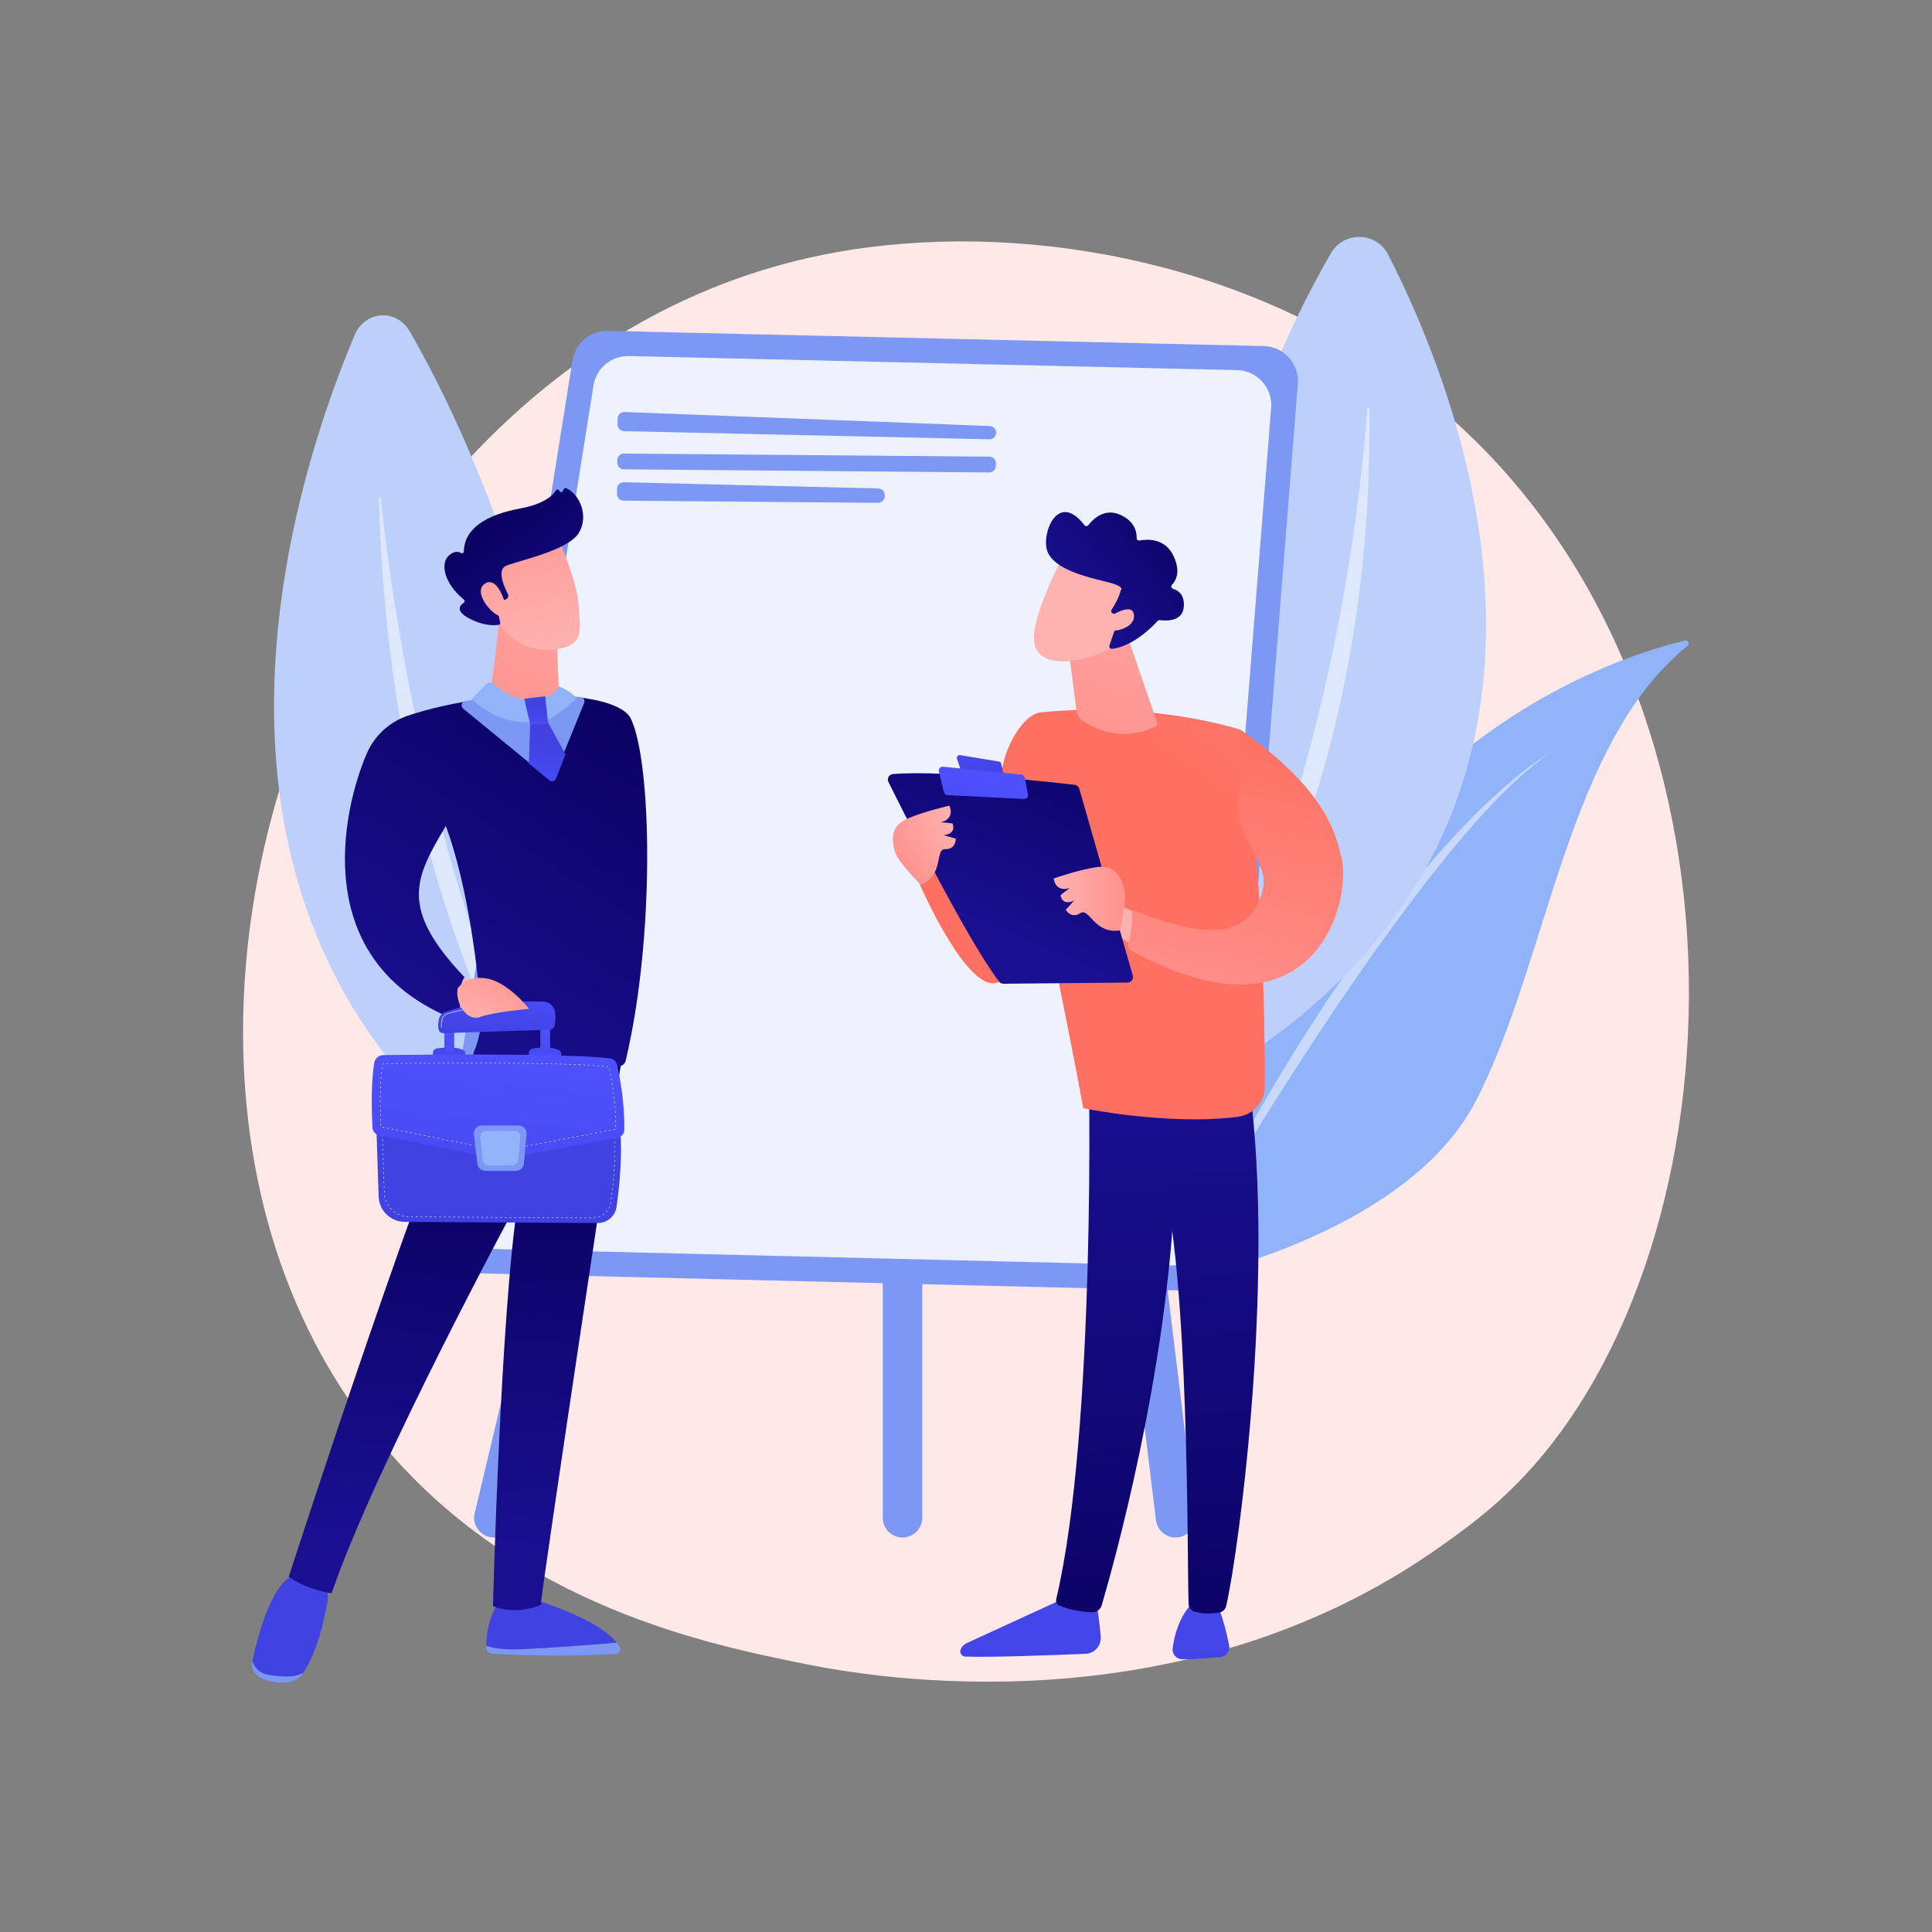 <svg width="200" height="200" viewBox="0 0 200 200" fill="none" xmlns="http://www.w3.org/2000/svg">
<rect x="0" y="0" width="200" height="200" fill="#808080" stroke="none"/>
<path d="M157.489 153.117C154.415 156.325 151.507 158.394 149.209 160.029C122.201 179.243 90.243 173.642 83.451 172.274C73.422 170.254 54.035 166.35 40.019 150.007C18.813 125.282 22.115 86.328 38.563 60.614C41.572 55.91 57.465 29.804 89.767 25.618C109.316 23.084 132.104 28.194 148.606 41.902C183.246 70.677 180.78 128.806 157.489 153.117H157.489Z" fill="#FFE8E8"/>
<path d="M174.69 66.862C174.952 66.651 174.748 66.231 174.421 66.309C169.191 67.557 150.33 73.274 138.128 92.907C126.963 110.871 122.073 125.303 120.471 130.745C120.154 131.821 121.112 132.841 122.205 132.59C128.686 131.102 146.614 125.988 152.844 113.857C160.288 99.36 162.186 76.966 174.69 66.862Z" fill="#91B3FA"/>
<path opacity="0.5" d="M160.287 78.05C160.287 78.05 143.852 86.758 121.872 130.731C121.872 130.731 146.303 87.709 160.287 78.05Z" fill="white"/>
<path d="M66.719 129.424C66.719 129.424 63.116 70.238 42.437 34.338C41.046 31.924 37.795 32.124 36.709 34.697C29.447 51.907 12.443 105.075 66.72 129.423L66.719 129.424Z" fill="#BDD0FB"/>
<path opacity="0.5" d="M62.122 124.765C62.228 124.925 62.028 125.108 61.904 124.964C57.327 119.688 40.316 94.82 39.222 51.59C39.218 51.45 39.406 51.434 39.42 51.572C40.482 61.749 45.411 99.47 62.122 124.765V124.765Z" fill="white"/>
<path d="M116.388 116.216C116.388 116.216 117.828 60.585 137.779 26.215C139.12 23.905 142.481 23.982 143.701 26.359C151.854 42.253 171.44 91.544 116.388 116.216Z" fill="#BDD0FB"/>
<path opacity="0.5" d="M120.95 111.692C120.847 111.845 121.061 112.009 121.183 111.871C125.7 106.768 142.292 82.868 141.758 42.286C141.757 42.156 141.562 42.147 141.553 42.277C140.849 51.858 137.215 87.402 120.95 111.692Z" fill="white"/>
<path d="M121.692 159.162C121.77 159.162 121.849 159.157 121.928 159.148C123.05 159.019 123.856 158.005 123.726 156.883L110.89 51.991C110.761 50.87 109.745 50.066 108.625 50.193C107.503 50.322 106.698 51.336 106.827 52.458L119.664 157.35C119.783 158.393 120.668 159.162 121.693 159.162H121.692Z" fill="#7D97F4"/>
<path d="M51.129 159.162C52.065 159.162 52.909 158.516 53.123 157.564L78.169 52.672C78.416 51.57 77.723 50.477 76.621 50.229C75.521 49.984 74.425 50.675 74.178 51.777L49.132 156.67C48.885 157.771 49.578 158.865 50.68 159.113C50.83 159.146 50.98 159.163 51.129 159.163V159.162Z" fill="#7D97F4"/>
<path d="M93.426 159.161C94.555 159.161 95.47 158.245 95.47 157.116V108.802C95.47 107.672 94.554 106.757 93.426 106.757C92.297 106.757 91.381 107.673 91.381 108.802V157.116C91.381 158.246 92.297 159.161 93.426 159.161Z" fill="#7D97F4"/>
<path d="M134.352 39.727L127.162 130.287C127.01 132.202 125.387 133.664 123.467 133.618L48.374 131.786C46.185 131.732 44.544 129.762 44.889 127.599L59.264 37.3C59.549 35.511 61.111 34.209 62.922 34.251L130.828 35.824C132.906 35.871 134.516 37.656 134.352 39.727V39.727Z" fill="#7D97F4"/>
<path opacity="0.87" d="M128.066 38.316L65.094 36.858C63.284 36.816 61.722 38.119 61.437 39.907L47.872 125.115C47.528 127.278 49.168 129.248 51.357 129.302L121.109 131.003C123.029 131.05 124.652 129.587 124.804 127.672L131.588 42.22C131.753 40.148 130.143 38.364 128.065 38.316H128.066Z" fill="white"/>
<path d="M102.457 44.101L64.651 42.649C64.263 42.634 63.94 42.942 63.937 43.33L63.932 43.94C63.928 44.316 64.228 44.625 64.604 44.633L102.416 45.476C102.799 45.484 103.115 45.178 103.119 44.794C103.122 44.423 102.829 44.116 102.457 44.102V44.101Z" fill="#7D97F4"/>
<path d="M103.091 47.965L103.089 48.224C103.086 48.604 102.775 48.91 102.396 48.907L64.579 48.586C64.2 48.583 63.894 48.272 63.898 47.892L63.9 47.633C63.903 47.254 64.213 46.948 64.593 46.951L102.409 47.272C102.789 47.275 103.094 47.586 103.091 47.965Z" fill="#7D97F4"/>
<path d="M91.585 51.257L91.584 51.371C91.581 51.75 91.27 52.056 90.891 52.053L64.552 51.829C64.173 51.826 63.867 51.515 63.87 51.136L63.874 50.601C63.878 50.217 64.195 49.91 64.579 49.919L90.914 50.564C91.289 50.573 91.588 50.882 91.584 51.257H91.585Z" fill="#7D97F4"/>
<path d="M63.038 118.065C62.883 118.062 62.761 117.844 62.766 117.577L62.792 116.129C62.797 115.862 62.928 115.649 63.083 115.652C63.239 115.654 63.36 115.873 63.355 116.139L63.329 117.587C63.324 117.854 63.194 118.068 63.038 118.065ZM63.127 113.239C62.972 113.236 62.85 113.018 62.855 112.751L62.881 111.303C62.886 111.036 63.016 110.823 63.172 110.826C63.328 110.828 63.449 111.047 63.444 111.314L63.418 112.762C63.413 113.028 63.283 113.242 63.127 113.239ZM63.216 108.413C63.061 108.411 62.939 108.192 62.944 107.925L62.97 106.477C62.975 106.211 63.105 105.997 63.261 106C63.416 106.003 63.538 106.221 63.533 106.488L63.507 107.935C63.502 108.202 63.372 108.415 63.216 108.413V108.413ZM63.305 103.587C63.15 103.585 63.028 103.366 63.033 103.1L63.059 101.652C63.064 101.385 63.194 101.171 63.35 101.174C63.505 101.177 63.627 101.395 63.622 101.662L63.596 103.11C63.591 103.377 63.461 103.59 63.305 103.587ZM63.394 98.761C63.239 98.759 63.117 98.54 63.122 98.274L63.148 96.826C63.153 96.559 63.283 96.345 63.438 96.348C63.594 96.351 63.716 96.569 63.711 96.836L63.685 98.284C63.68 98.551 63.55 98.764 63.394 98.761ZM63.483 93.936C63.328 93.933 63.206 93.715 63.211 93.448L63.237 92C63.242 91.733 63.372 91.519 63.528 91.522C63.683 91.525 63.805 91.743 63.8 92.01L63.774 93.457C63.769 93.724 63.639 93.938 63.483 93.935V93.936ZM63.572 89.11C63.416 89.107 63.295 88.889 63.3 88.622L63.326 87.174C63.331 86.907 63.461 86.694 63.616 86.696C63.772 86.699 63.894 86.917 63.889 87.184L63.863 88.632C63.858 88.899 63.727 89.112 63.572 89.11Z" fill="#7D97F4"/>
<path d="M57.497 116.401L56.037 117.808L57.445 119.267L56.228 119.245L54.82 117.785L56.281 116.378L57.497 116.401Z" fill="#7D97F4"/>
<path d="M95.156 91.431C95.156 91.431 100.265 103.223 103.41 101.651C106.554 100.079 108.912 87.108 108.912 87.108C108.912 87.108 99.086 84.749 95.155 91.431H95.156Z" fill="url(#paint0_linear_1507_5267)"/>
<path d="M113.311 164.604C113.311 164.604 113.738 167.022 113.948 169.416C114.03 170.351 113.309 171.164 112.37 171.203C109.183 171.336 102.364 171.594 99.917 171.485C99.549 171.469 99.309 171.092 99.445 170.75C99.559 170.463 99.779 170.231 100.059 170.102L111.323 164.925L113.311 164.604V164.604Z" fill="url(#paint1_linear_1507_5267)"/>
<path d="M112.635 108.844C112.79 109.633 113.467 148.239 109.34 165.539C109.272 165.821 109.416 166.112 109.684 166.222C110.317 166.481 111.558 166.855 113.045 166.905C113.505 166.921 113.918 166.621 114.048 166.179C115.228 162.165 120.88 142.054 121.618 122.842C122.442 101.375 121.618 122.111 121.618 122.111L121.135 108.842L112.635 108.843V108.844Z" fill="url(#paint2_linear_1507_5267)"/>
<path d="M125.903 165.866C125.903 165.866 126.583 167.087 127.241 170.33C127.36 170.916 126.951 171.477 126.356 171.535C125.303 171.639 123.683 171.772 122.385 171.763C121.787 171.758 121.32 171.238 121.392 170.644C121.536 169.46 121.984 167.517 123.367 166.003L125.903 165.865V165.866Z" fill="url(#paint3_linear_1507_5267)"/>
<path d="M129.005 110.029C132.303 130.397 128.29 160.371 126.936 166.238C126.853 166.597 126.57 166.872 126.214 166.932C125.61 167.035 124.615 167.118 123.635 166.827C123.297 166.727 123.06 166.415 123.046 166.055C122.864 161.313 123.191 132.195 120.118 120.688C119.962 120.104 119.614 119.596 119.133 119.246L113.169 114.907L112.712 107.893L129.005 110.029Z" fill="url(#paint4_linear_1507_5267)"/>
<path d="M107.733 73.744C119.525 72.566 128.445 75.549 128.445 75.549C130.734 88.907 130.947 105.963 130.938 112.435C130.936 114.046 129.739 115.408 128.141 115.612C120.927 116.535 112.138 114.722 112.138 114.722C110.893 107.686 105.95 83.76 105.95 83.76C101.222 83.172 104.763 74.041 107.734 73.744H107.733Z" fill="url(#paint5_linear_1507_5267)"/>
<path d="M116.048 93.738C116.048 93.738 126.674 99.473 130.098 94.575C130.809 93.558 131.288 92.549 131.113 91.585C134.155 90.049 136.477 89.605 138.185 89.478C138.633 91.826 138.397 94.323 137.017 96.847C131.019 107.82 114.705 96.24 114.705 96.24L116.048 93.738V93.738Z" fill="url(#paint6_linear_1507_5267)"/>
<path d="M117.267 100.994L111.728 81.651C111.665 81.432 111.478 81.272 111.251 81.245C110.247 81.128 107.339 80.799 103.982 80.515C99.938 80.173 95.241 79.896 92.435 80.132C92.036 80.165 91.795 80.587 91.972 80.947C93.569 84.175 100.133 97.309 103.42 101.612C103.529 101.754 103.698 101.838 103.877 101.836L116.728 101.716C117.102 101.713 117.37 101.354 117.267 100.994Z" fill="url(#paint7_linear_1507_5267)"/>
<path d="M103.407 78.838L99.392 78.169C99.178 78.133 99.003 78.338 99.07 78.544L99.468 79.749C99.503 79.854 99.594 79.929 99.704 79.944L103.569 80.46C103.769 80.487 103.934 80.305 103.887 80.109L103.641 79.057C103.615 78.944 103.523 78.858 103.408 78.838H103.407Z" fill="url(#paint8_linear_1507_5267)"/>
<path d="M106.414 82.238L106.083 80.515C106.05 80.342 105.908 80.211 105.732 80.193L97.621 79.37C97.349 79.343 97.13 79.593 97.194 79.86L97.71 82.007C97.751 82.179 97.901 82.303 98.077 82.311L106.003 82.71C106.261 82.723 106.463 82.491 106.414 82.238V82.238Z" fill="url(#paint9_linear_1507_5267)"/>
<path d="M115.928 96.322C115.928 96.322 116.7 93.149 116.389 92.023C116.078 90.898 115.474 89.45 113.464 89.772C111.454 90.094 109.083 90.94 109.083 90.94C109.083 90.94 109.203 92.407 110.73 91.933L109.783 92.666C109.783 92.666 109.919 93.841 111.209 93.213L110.328 94.185C110.328 94.185 110.882 95.15 111.832 94.531C112.781 93.912 113.236 96.703 115.929 96.321L115.928 96.322Z" fill="url(#paint10_linear_1507_5267)"/>
<path d="M95.334 91.6C95.334 91.6 92.995 89.322 92.66 88.203C92.326 87.084 92.068 85.537 93.942 84.742C95.816 83.947 98.275 83.404 98.275 83.404C98.275 83.404 98.952 84.71 97.406 85.121L98.598 85.239C98.598 85.239 99.107 86.306 97.681 86.459L98.944 86.815C98.944 86.815 98.986 87.927 97.854 87.907C96.721 87.887 97.818 90.493 95.334 91.6H95.334Z" fill="url(#paint11_linear_1507_5267)"/>
<path d="M116.713 65.884L119.792 74.789C119.844 74.937 119.783 75.1 119.646 75.175C118.807 75.64 115.783 76.981 112.139 74.67C111.759 74.43 111.5 74.037 111.443 73.591L110.445 65.884H116.713Z" fill="url(#paint12_linear_1507_5267)"/>
<path d="M110.012 57.638C110.012 57.638 106.631 64.003 107.065 66.574C107.498 69.145 111.689 68.961 115.348 66.872L117.905 59.999L110.012 57.638Z" fill="url(#paint13_linear_1507_5267)"/>
<path d="M115.186 63.497C115.037 63.431 114.982 63.249 115.072 63.114C115.343 62.699 115.851 61.855 116.013 61.116C116.013 61.116 116.621 60.727 114.465 60.211C112.31 59.695 109.097 58.895 108.421 57.06C107.763 55.271 109.493 50.774 112.254 54.358C112.359 54.494 112.565 54.497 112.669 54.36C113.122 53.771 114.312 52.548 115.964 53.29C117.51 53.983 117.684 55.116 117.662 55.687C117.656 55.855 117.806 55.986 117.971 55.954C118.753 55.805 120.628 55.677 121.504 57.601C122.225 59.186 121.756 60.083 121.329 60.522C121.191 60.664 121.251 60.898 121.441 60.956C121.955 61.113 122.618 61.549 122.552 62.752C122.46 64.416 120.6 64.269 120.07 64.194C119.984 64.181 119.896 64.211 119.837 64.276C119.384 64.779 117.337 66.912 115.123 67.169C114.931 67.192 114.783 67.002 114.846 66.82L115.804 64.035C115.849 63.905 115.787 63.764 115.662 63.708L115.186 63.498V63.497Z" fill="url(#paint14_linear_1507_5267)"/>
<path d="M114.801 63.892C114.801 63.892 117.209 62.24 117.385 63.631C117.56 65.022 115.216 65.646 114.056 65.128L114.801 63.892Z" fill="url(#paint15_linear_1507_5267)"/>
<path d="M138.745 88.284C137.672 83.305 133.652 79.242 128.443 75.55L128.166 82.85C128.099 84.635 128.622 86.385 129.612 87.872C129.913 88.324 130.177 88.897 130.599 90.064C130.834 90.713 130.883 91.42 130.72 92.091C129.267 98.06 123.13 96.52 117.508 94.267C117.342 94.201 117.163 94.328 117.175 94.507C117.241 95.536 117.092 96.647 116.793 97.816C116.732 98.054 116.856 98.29 117.072 98.407C136.693 109.087 140.227 92.387 138.746 88.285L138.745 88.284Z" fill="url(#paint16_linear_1507_5267)"/>
<path d="M52.219 106.282L61.159 106.392L58.031 103.447C57.253 102.715 56.066 102.596 55.168 103.178C54.642 103.519 54.073 103.982 53.578 104.595C53.578 104.595 48.002 102.557 45.298 97.997C44.456 99.248 43.471 100.95 42.618 103.068C45.042 104.491 48.184 105.61 52.219 106.282Z" fill="url(#paint17_linear_1507_5267)"/>
<path d="M63.846 170.039C61.466 170.245 57.335 170.579 54.078 170.722C52.121 170.808 50.994 170.616 50.345 170.356C50.346 170.429 50.348 170.498 50.351 170.563C50.366 170.905 50.645 171.179 50.99 171.199C57.144 171.542 62.038 171.317 63.78 171.212C64.14 171.19 64.354 170.798 64.171 170.491C64.078 170.337 63.967 170.187 63.846 170.038L63.846 170.039Z" fill="#7D97F4"/>
<path d="M54.078 170.721C57.335 170.578 61.466 170.244 63.846 170.038C61.506 167.167 54.078 165.232 54.078 165.232H51.981C50.538 167.312 50.329 169.292 50.344 170.356C50.994 170.616 52.121 170.808 54.078 170.722V170.721Z" fill="url(#paint18_linear_1507_5267)"/>
<path d="M27.822 173.378C26.789 173.211 26.322 172.586 26.127 171.919C26.125 171.925 26.124 171.931 26.123 171.937C25.971 172.641 26.323 173.37 27.027 173.717C27.878 174.137 28.808 174.208 29.53 174.173C30.305 174.136 31.015 173.763 31.406 173.166L31.412 173.157C30.634 173.605 29.543 173.657 27.822 173.378L27.822 173.378Z" fill="#7D97F4"/>
<path d="M32.688 163.005H30.958C28.323 162.943 26.668 169.413 26.127 171.919C26.323 172.586 26.79 173.211 27.822 173.378C29.543 173.658 30.635 173.605 31.412 173.157C32.836 170.976 33.541 167.782 33.881 165.917C34.267 163.797 32.688 163.005 32.688 163.005Z" fill="url(#paint19_linear_1507_5267)"/>
<path d="M64.431 109.139C64.431 109.139 55.847 165.818 55.988 166.129C55.988 166.129 53.617 167.267 51.033 166.274C51.033 166.274 51.809 135.976 53.628 124.359C53.628 124.359 38.977 151.44 34.324 164.934C34.324 164.934 31.898 164.628 29.889 163.232C29.889 163.232 45.664 114.487 49.873 107.994L64.431 109.139Z" fill="url(#paint20_linear_1507_5267)"/>
<path d="M53.971 123.369C53.896 123.369 53.82 123.349 53.751 123.306C53.557 123.185 53.498 122.929 53.62 122.735L56.828 117.61C56.888 117.513 56.986 117.446 57.098 117.424L59.459 116.948C59.683 116.901 59.903 117.048 59.947 117.273C59.993 117.497 59.847 117.716 59.622 117.762L57.437 118.202L54.323 123.175C54.245 123.301 54.109 123.369 53.971 123.369Z" fill="#7D97F4"/>
<path d="M65.309 74.403C63.865 71.374 51.399 71.055 42.266 74.072C40.344 74.707 38.787 76.128 37.985 77.969C35.514 83.639 31.744 99.599 47.246 105.608C48.099 103.49 47.245 102.412 48.087 101.161C41.237 93.951 42.98 90.862 46.153 85.498C48.467 91.745 49.553 100.862 49.779 104.896C49.854 106.224 49.621 107.55 49.099 108.776L49.043 108.91C48.931 109.173 49.085 109.474 49.365 109.537C55.616 110.941 62.118 110.56 64.06 110.399C64.407 110.37 64.695 110.122 64.774 109.787C67.814 96.979 67.483 78.963 65.309 74.403H65.309Z" fill="url(#paint21_linear_1507_5267)"/>
<path d="M38.927 115.529L39.195 123.869C39.242 125.323 40.436 126.481 41.898 126.489L61.87 126.607C62.847 126.613 63.68 125.903 63.822 124.941C64.134 122.835 64.532 119.066 64.084 115.528H38.927L38.927 115.529Z" fill="url(#paint22_linear_1507_5267)"/>
<path d="M61.163 126.095L61.017 126.094C61.004 126.094 60.993 126.084 60.993 126.07C60.993 126.057 61.004 126.046 61.017 126.046L61.163 126.047C61.176 126.047 61.187 126.058 61.187 126.071C61.187 126.085 61.176 126.095 61.163 126.095ZM61.502 126.093C61.489 126.093 61.479 126.084 61.478 126.071C61.477 126.057 61.487 126.046 61.501 126.045C61.548 126.042 61.596 126.037 61.643 126.03C61.656 126.028 61.669 126.038 61.671 126.051C61.672 126.064 61.663 126.076 61.65 126.078C61.602 126.085 61.553 126.09 61.504 126.093H61.502V126.093ZM60.678 126.093L60.532 126.092C60.519 126.092 60.508 126.081 60.508 126.067C60.508 126.054 60.519 126.043 60.532 126.043L60.678 126.044C60.691 126.044 60.702 126.055 60.702 126.068C60.702 126.082 60.691 126.093 60.678 126.093ZM60.193 126.09L60.047 126.089C60.034 126.089 60.023 126.078 60.023 126.065C60.023 126.051 60.034 126.04 60.047 126.04L60.193 126.042C60.206 126.042 60.217 126.052 60.217 126.066C60.217 126.079 60.206 126.09 60.193 126.09ZM59.708 126.087L59.562 126.086C59.548 126.086 59.538 126.075 59.538 126.062C59.538 126.049 59.551 126.038 59.562 126.038L59.708 126.039C59.721 126.039 59.732 126.05 59.732 126.063C59.732 126.077 59.721 126.087 59.708 126.087ZM59.222 126.085L59.077 126.084C59.063 126.084 59.053 126.073 59.053 126.059C59.053 126.046 59.063 126.035 59.077 126.035L59.222 126.036C59.236 126.036 59.247 126.047 59.247 126.06C59.247 126.074 59.236 126.085 59.222 126.085ZM58.737 126.082L58.592 126.081C58.578 126.081 58.567 126.07 58.567 126.057C58.567 126.043 58.58 126.032 58.592 126.032L58.737 126.033C58.751 126.033 58.761 126.044 58.761 126.058C58.761 126.071 58.751 126.082 58.737 126.082ZM58.252 126.079L58.106 126.078C58.093 126.078 58.082 126.067 58.082 126.054C58.082 126.04 58.093 126.03 58.106 126.03L58.252 126.031C58.265 126.031 58.276 126.042 58.276 126.055C58.276 126.068 58.265 126.079 58.252 126.079ZM57.767 126.077L57.621 126.075C57.608 126.075 57.597 126.065 57.597 126.051C57.597 126.038 57.608 126.027 57.621 126.027L57.767 126.028C57.78 126.028 57.791 126.039 57.791 126.052C57.791 126.066 57.78 126.077 57.767 126.077ZM57.282 126.074L57.136 126.073C57.123 126.073 57.112 126.062 57.112 126.049C57.112 126.035 57.123 126.024 57.136 126.024L57.282 126.025C57.295 126.025 57.306 126.036 57.306 126.05C57.306 126.063 57.295 126.074 57.282 126.074ZM56.796 126.071L56.651 126.07C56.637 126.07 56.627 126.059 56.627 126.046C56.627 126.032 56.637 126.022 56.651 126.022L56.796 126.023C56.81 126.023 56.821 126.033 56.821 126.047C56.821 126.06 56.81 126.071 56.796 126.071ZM56.311 126.068L56.166 126.067C56.152 126.067 56.141 126.057 56.141 126.043C56.141 126.03 56.152 126.019 56.166 126.019L56.311 126.02C56.325 126.02 56.336 126.031 56.336 126.044C56.336 126.058 56.325 126.068 56.311 126.068ZM55.826 126.066L55.681 126.065C55.667 126.065 55.656 126.054 55.656 126.04C55.656 126.027 55.667 126.016 55.681 126.016L55.826 126.017C55.84 126.017 55.85 126.028 55.85 126.042C55.85 126.055 55.84 126.066 55.826 126.066ZM55.341 126.063L55.195 126.062C55.182 126.062 55.171 126.051 55.171 126.038C55.171 126.024 55.182 126.014 55.195 126.014L55.341 126.015C55.354 126.015 55.365 126.025 55.365 126.039C55.365 126.052 55.354 126.063 55.341 126.063ZM54.856 126.06L54.71 126.059C54.697 126.059 54.686 126.049 54.686 126.035C54.686 126.022 54.697 126.011 54.71 126.011L54.856 126.012C54.869 126.012 54.88 126.023 54.88 126.036C54.88 126.05 54.869 126.06 54.856 126.06ZM54.37 126.058L54.225 126.057C54.212 126.057 54.201 126.046 54.201 126.032C54.201 126.019 54.212 126.008 54.225 126.008L54.37 126.009C54.384 126.009 54.395 126.02 54.395 126.033C54.395 126.047 54.384 126.058 54.37 126.058ZM53.885 126.055L53.74 126.054C53.726 126.054 53.716 126.043 53.716 126.03C53.716 126.016 53.728 126.007 53.74 126.005L53.885 126.006C53.899 126.006 53.91 126.017 53.91 126.031C53.91 126.044 53.899 126.055 53.885 126.055ZM53.4 126.052L53.255 126.051C53.241 126.051 53.23 126.04 53.23 126.027C53.23 126.014 53.241 126.003 53.255 126.003L53.4 126.004C53.414 126.004 53.425 126.015 53.425 126.028C53.425 126.042 53.414 126.052 53.4 126.052ZM52.915 126.05L52.77 126.049C52.756 126.049 52.745 126.038 52.745 126.024C52.745 126.011 52.758 126.001 52.77 126L52.915 126.001C52.928 126.001 52.939 126.012 52.939 126.025C52.939 126.039 52.928 126.05 52.915 126.05ZM52.43 126.047L52.284 126.046C52.271 126.046 52.26 126.035 52.26 126.022C52.26 126.008 52.271 125.997 52.284 125.997L52.43 125.998C52.443 125.998 52.454 126.009 52.454 126.023C52.454 126.036 52.443 126.047 52.43 126.047ZM51.945 126.044L51.799 126.043C51.786 126.043 51.775 126.032 51.775 126.019C51.775 126.005 51.787 125.994 51.799 125.995L51.945 125.996C51.958 125.996 51.969 126.006 51.969 126.02C51.969 126.033 51.958 126.044 51.945 126.044ZM51.459 126.042L51.314 126.04C51.3 126.04 51.29 126.03 51.29 126.016C51.29 126.003 51.3 125.992 51.314 125.992L51.459 125.993C51.473 125.993 51.484 126.004 51.484 126.017C51.484 126.031 51.473 126.042 51.459 126.042ZM50.974 126.039L50.829 126.038C50.815 126.038 50.804 126.027 50.804 126.014C50.804 126 50.815 125.989 50.829 125.989L50.974 125.99C50.988 125.99 50.999 126.001 50.999 126.015C50.999 126.028 50.988 126.039 50.974 126.039ZM50.489 126.036L50.344 126.035C50.33 126.035 50.319 126.024 50.319 126.011C50.319 125.997 50.33 125.987 50.344 125.987L50.489 125.988C50.503 125.988 50.513 125.998 50.513 126.012C50.513 126.025 50.503 126.036 50.489 126.036ZM50.004 126.033L49.858 126.032C49.845 126.032 49.834 126.022 49.834 126.008C49.834 125.995 49.845 125.984 49.858 125.984L50.004 125.985C50.017 125.985 50.028 125.996 50.028 126.009C50.028 126.023 50.017 126.033 50.004 126.033ZM49.519 126.031L49.373 126.03C49.36 126.03 49.349 126.019 49.349 126.005C49.349 125.992 49.36 125.981 49.373 125.981L49.519 125.982C49.532 125.982 49.543 125.993 49.543 126.006C49.543 126.02 49.532 126.031 49.519 126.031ZM49.034 126.028L48.888 126.027C48.875 126.027 48.864 126.016 48.864 126.003C48.864 125.989 48.875 125.978 48.888 125.978L49.034 125.98C49.047 125.98 49.058 125.99 49.058 126.004C49.058 126.017 49.047 126.028 49.034 126.028ZM48.548 126.025L48.403 126.024C48.389 126.024 48.379 126.014 48.379 126C48.379 125.987 48.389 125.976 48.403 125.976L48.548 125.977C48.562 125.977 48.573 125.988 48.573 126.001C48.573 126.015 48.562 126.025 48.548 126.025ZM48.063 126.023L47.918 126.022C47.904 126.022 47.894 126.011 47.894 125.997C47.894 125.984 47.904 125.973 47.918 125.973L48.063 125.974C48.077 125.974 48.087 125.985 48.087 125.998C48.087 126.012 48.077 126.023 48.063 126.023ZM47.578 126.02L47.432 126.019C47.419 126.019 47.408 126.008 47.408 125.995C47.408 125.981 47.419 125.97 47.432 125.97L47.578 125.971C47.592 125.971 47.602 125.982 47.602 125.996C47.602 126.009 47.592 126.02 47.578 126.02ZM47.093 126.017L46.947 126.016C46.934 126.016 46.923 126.005 46.923 125.992C46.923 125.978 46.935 125.969 46.947 125.968L47.093 125.969C47.106 125.969 47.117 125.98 47.117 125.993C47.117 126.006 47.106 126.017 47.093 126.017ZM46.608 126.015L46.462 126.014C46.449 126.014 46.438 126.003 46.438 125.989C46.438 125.976 46.449 125.965 46.462 125.965L46.608 125.966C46.621 125.966 46.632 125.977 46.632 125.99C46.632 126.004 46.621 126.015 46.608 126.015ZM46.123 126.012L45.977 126.011C45.964 126.011 45.953 126 45.953 125.987C45.953 125.973 45.965 125.963 45.977 125.962L46.123 125.963C46.136 125.963 46.147 125.974 46.147 125.988C46.147 126.001 46.136 126.012 46.123 126.012ZM45.637 126.009L45.492 126.008C45.478 126.008 45.468 125.997 45.468 125.984C45.468 125.97 45.478 125.96 45.492 125.96L45.637 125.961C45.651 125.961 45.662 125.971 45.662 125.985C45.662 125.998 45.651 126.009 45.637 126.009ZM61.969 126.006C61.959 126.006 61.95 126 61.946 125.99C61.942 125.977 61.949 125.963 61.961 125.959C62.007 125.944 62.052 125.927 62.096 125.908C62.108 125.904 62.122 125.909 62.127 125.921C62.133 125.934 62.127 125.948 62.114 125.953C62.069 125.972 62.023 125.99 61.977 126.005C61.974 126.006 61.972 126.006 61.969 126.006L61.969 126.006ZM45.152 126.006L45.007 126.005C44.993 126.005 44.982 125.995 44.982 125.981C44.982 125.968 44.994 125.956 45.007 125.957L45.152 125.958C45.166 125.958 45.176 125.969 45.176 125.982C45.176 125.996 45.166 126.006 45.152 126.006ZM44.667 126.004L44.522 126.003C44.508 126.003 44.497 125.992 44.497 125.978C44.497 125.965 44.508 125.954 44.522 125.954L44.667 125.955C44.681 125.955 44.691 125.966 44.691 125.98C44.691 125.993 44.681 126.004 44.667 126.004ZM44.182 126.001L44.036 126C44.023 126 44.012 125.989 44.012 125.976C44.012 125.962 44.023 125.952 44.036 125.952L44.182 125.953C44.195 125.953 44.206 125.963 44.206 125.977C44.206 125.99 44.195 126.001 44.182 126.001ZM43.697 125.998L43.551 125.997C43.538 125.997 43.527 125.987 43.527 125.973C43.527 125.96 43.538 125.949 43.551 125.949L43.697 125.95C43.71 125.95 43.721 125.961 43.721 125.974C43.721 125.988 43.71 125.998 43.697 125.998ZM43.212 125.996L43.066 125.995C43.053 125.995 43.042 125.984 43.042 125.97C43.042 125.957 43.053 125.946 43.066 125.946L43.212 125.947C43.225 125.947 43.236 125.958 43.236 125.971C43.236 125.985 43.225 125.996 43.212 125.996ZM42.726 125.993L42.581 125.992C42.567 125.992 42.556 125.981 42.556 125.968C42.556 125.954 42.567 125.943 42.581 125.943L42.726 125.945C42.74 125.945 42.751 125.955 42.751 125.969C42.751 125.982 42.74 125.993 42.726 125.993ZM42.242 125.988C42.242 125.988 42.241 125.988 42.241 125.988C42.192 125.985 42.143 125.981 42.094 125.976C42.081 125.975 42.071 125.963 42.073 125.95C42.075 125.936 42.086 125.927 42.099 125.928C42.147 125.933 42.195 125.937 42.243 125.94C42.256 125.94 42.267 125.952 42.266 125.965C42.265 125.978 42.255 125.988 42.242 125.988V125.988ZM41.763 125.919C41.763 125.919 41.759 125.919 41.757 125.918C41.709 125.907 41.662 125.894 41.615 125.88C41.602 125.876 41.595 125.863 41.599 125.85C41.602 125.837 41.616 125.83 41.629 125.833C41.675 125.847 41.721 125.86 41.768 125.871C41.781 125.874 41.789 125.887 41.786 125.9C41.783 125.912 41.773 125.919 41.762 125.919H41.763ZM62.403 125.797C62.395 125.797 62.388 125.793 62.383 125.786C62.375 125.775 62.379 125.76 62.39 125.753C62.43 125.726 62.469 125.698 62.507 125.669C62.518 125.661 62.533 125.663 62.541 125.673C62.549 125.684 62.547 125.699 62.537 125.707C62.498 125.737 62.458 125.766 62.416 125.793C62.412 125.796 62.408 125.797 62.403 125.797H62.403ZM41.304 125.761C41.301 125.761 41.298 125.761 41.294 125.759C41.25 125.739 41.206 125.718 41.163 125.695C41.151 125.688 41.146 125.674 41.152 125.662C41.159 125.65 41.173 125.645 41.185 125.652C41.228 125.674 41.271 125.695 41.315 125.715C41.327 125.72 41.332 125.735 41.326 125.747C41.322 125.756 41.313 125.761 41.304 125.761V125.761ZM40.884 125.522C40.879 125.522 40.874 125.52 40.87 125.518C40.83 125.49 40.791 125.46 40.752 125.43C40.742 125.422 40.74 125.407 40.748 125.396C40.757 125.386 40.772 125.384 40.782 125.392C40.82 125.422 40.859 125.451 40.898 125.478C40.909 125.486 40.911 125.501 40.904 125.512C40.899 125.519 40.891 125.522 40.884 125.522V125.522ZM62.77 125.482C62.764 125.482 62.759 125.48 62.754 125.476C62.744 125.466 62.743 125.451 62.752 125.441C62.784 125.405 62.815 125.368 62.844 125.33C62.852 125.32 62.867 125.318 62.878 125.326C62.889 125.334 62.89 125.349 62.882 125.36C62.852 125.399 62.821 125.437 62.788 125.473C62.783 125.479 62.777 125.481 62.77 125.481L62.77 125.482ZM40.516 125.209C40.509 125.209 40.503 125.206 40.498 125.201C40.464 125.166 40.431 125.13 40.399 125.093C40.39 125.083 40.391 125.068 40.401 125.059C40.411 125.051 40.426 125.052 40.435 125.061C40.466 125.098 40.499 125.133 40.532 125.168C40.541 125.177 40.541 125.192 40.532 125.202C40.527 125.207 40.522 125.209 40.516 125.209V125.209ZM63.043 125.084C63.039 125.084 63.036 125.083 63.032 125.081C63.021 125.075 63.016 125.06 63.022 125.049C63.043 125.006 63.063 124.962 63.082 124.918C63.087 124.906 63.101 124.9 63.113 124.905C63.126 124.91 63.132 124.925 63.126 124.937C63.108 124.982 63.087 125.027 63.065 125.071C63.061 125.079 63.052 125.084 63.043 125.084V125.084ZM40.212 124.832C40.203 124.832 40.196 124.828 40.191 124.821C40.164 124.78 40.138 124.739 40.113 124.697C40.106 124.685 40.111 124.67 40.122 124.663C40.134 124.656 40.148 124.66 40.156 124.672C40.18 124.713 40.205 124.754 40.231 124.794C40.239 124.805 40.236 124.821 40.224 124.828C40.22 124.83 40.216 124.831 40.211 124.831L40.212 124.832ZM63.203 124.628C63.203 124.628 63.2 124.628 63.199 124.628C63.186 124.625 63.177 124.612 63.18 124.599C63.187 124.563 63.194 124.527 63.199 124.491L63.204 124.457C63.206 124.444 63.218 124.435 63.231 124.437C63.245 124.439 63.254 124.451 63.252 124.464L63.247 124.498C63.242 124.535 63.235 124.573 63.227 124.609C63.225 124.62 63.215 124.628 63.203 124.628V124.628ZM39.983 124.405C39.973 124.405 39.965 124.399 39.96 124.39C39.941 124.345 39.924 124.299 39.907 124.252C39.903 124.24 39.91 124.226 39.922 124.222C39.934 124.217 39.948 124.224 39.953 124.236C39.969 124.281 39.986 124.327 40.005 124.371C40.01 124.383 40.004 124.397 39.992 124.403C39.988 124.404 39.985 124.404 39.982 124.404L39.983 124.405ZM63.276 124.148C63.276 124.148 63.274 124.148 63.273 124.148C63.26 124.147 63.25 124.134 63.252 124.121C63.259 124.073 63.265 124.025 63.272 123.977C63.274 123.963 63.286 123.954 63.3 123.956C63.313 123.957 63.323 123.97 63.321 123.983C63.315 124.032 63.307 124.08 63.301 124.128C63.299 124.14 63.289 124.149 63.277 124.149L63.276 124.148ZM39.84 123.942C39.828 123.942 39.818 123.934 39.816 123.923C39.806 123.875 39.797 123.826 39.79 123.778C39.788 123.765 39.797 123.753 39.81 123.751C39.824 123.749 39.836 123.758 39.838 123.771C39.845 123.818 39.854 123.866 39.863 123.913C39.866 123.926 39.858 123.939 39.844 123.942C39.843 123.942 39.841 123.942 39.84 123.942V123.942ZM63.34 123.668C63.34 123.668 63.338 123.668 63.337 123.668C63.324 123.666 63.315 123.654 63.316 123.641L63.334 123.497C63.336 123.483 63.348 123.474 63.361 123.475C63.375 123.477 63.384 123.49 63.382 123.502L63.364 123.647C63.362 123.659 63.352 123.668 63.34 123.668H63.34ZM39.785 123.461C39.772 123.461 39.761 123.451 39.761 123.438L39.756 123.292C39.756 123.279 39.766 123.267 39.779 123.267C39.793 123.266 39.804 123.278 39.804 123.291L39.809 123.436C39.809 123.45 39.799 123.461 39.785 123.461C39.785 123.461 39.785 123.461 39.784 123.461L39.785 123.461ZM63.399 123.187C63.399 123.187 63.397 123.187 63.396 123.187C63.382 123.185 63.373 123.173 63.375 123.16C63.38 123.112 63.386 123.064 63.392 123.015C63.393 123.002 63.405 122.992 63.419 122.994C63.432 122.995 63.441 123.007 63.44 123.021C63.435 123.069 63.429 123.118 63.423 123.165C63.422 123.177 63.411 123.187 63.399 123.187H63.399ZM39.77 122.977C39.757 122.977 39.746 122.967 39.745 122.953L39.74 122.808C39.74 122.794 39.751 122.783 39.764 122.783C39.778 122.782 39.789 122.793 39.789 122.806L39.794 122.952C39.794 122.965 39.783 122.976 39.77 122.976H39.77L39.77 122.977ZM63.452 122.704C63.452 122.704 63.45 122.704 63.449 122.704C63.436 122.702 63.426 122.691 63.428 122.678C63.432 122.63 63.437 122.582 63.443 122.533C63.444 122.52 63.456 122.51 63.469 122.512C63.483 122.513 63.492 122.525 63.491 122.538C63.486 122.587 63.481 122.635 63.476 122.683C63.475 122.695 63.464 122.705 63.451 122.705L63.452 122.704ZM39.754 122.492C39.741 122.492 39.731 122.482 39.73 122.468L39.725 122.323C39.725 122.309 39.736 122.298 39.748 122.298C39.76 122.297 39.773 122.308 39.773 122.321L39.778 122.467C39.778 122.48 39.768 122.492 39.755 122.492H39.754V122.492ZM63.5 122.222C63.5 122.222 63.498 122.222 63.498 122.222C63.484 122.221 63.475 122.209 63.476 122.195C63.48 122.147 63.484 122.099 63.489 122.05C63.49 122.037 63.501 122.027 63.515 122.028C63.529 122.029 63.538 122.041 63.537 122.054C63.533 122.103 63.529 122.152 63.524 122.199C63.523 122.212 63.512 122.222 63.5 122.222ZM39.739 122.008C39.726 122.008 39.715 121.997 39.715 121.984L39.71 121.838C39.71 121.825 39.72 121.813 39.733 121.813C39.744 121.812 39.758 121.824 39.758 121.837L39.763 121.982C39.763 121.996 39.752 122.007 39.739 122.007C39.739 122.007 39.739 122.007 39.738 122.007L39.739 122.008ZM63.541 121.739C63.541 121.739 63.54 121.739 63.539 121.739C63.526 121.737 63.516 121.726 63.517 121.713L63.529 121.568C63.53 121.554 63.54 121.544 63.554 121.546C63.568 121.547 63.578 121.559 63.577 121.571L63.565 121.716C63.564 121.729 63.553 121.739 63.541 121.739H63.541ZM39.723 121.523C39.71 121.523 39.699 121.513 39.699 121.499L39.694 121.354C39.694 121.34 39.704 121.329 39.718 121.329C39.731 121.328 39.742 121.339 39.742 121.352L39.747 121.498C39.747 121.511 39.737 121.522 39.724 121.522H39.723V121.523ZM63.578 121.255C63.578 121.255 63.577 121.255 63.576 121.255C63.562 121.254 63.553 121.243 63.553 121.229L63.563 121.084C63.564 121.071 63.575 121.061 63.589 121.061C63.602 121.063 63.613 121.074 63.611 121.087L63.602 121.232C63.601 121.245 63.59 121.255 63.578 121.255ZM39.708 121.038C39.694 121.038 39.684 121.028 39.683 121.015L39.678 120.869C39.678 120.856 39.689 120.844 39.702 120.844C39.715 120.843 39.726 120.854 39.726 120.867L39.731 121.013C39.731 121.026 39.721 121.038 39.708 121.038H39.707L39.708 121.038ZM63.608 120.771C63.608 120.771 63.607 120.771 63.606 120.771C63.593 120.77 63.582 120.759 63.584 120.746C63.586 120.698 63.589 120.649 63.592 120.601C63.592 120.587 63.604 120.577 63.617 120.577C63.63 120.578 63.641 120.589 63.64 120.603C63.637 120.651 63.635 120.7 63.632 120.748C63.632 120.761 63.621 120.771 63.608 120.771ZM39.692 120.554C39.679 120.554 39.668 120.543 39.668 120.53L39.663 120.384C39.663 120.371 39.673 120.36 39.686 120.36C39.699 120.359 39.711 120.37 39.711 120.383L39.716 120.528C39.716 120.542 39.705 120.553 39.692 120.553H39.692V120.554ZM63.632 120.286C63.632 120.286 63.631 120.286 63.63 120.286C63.617 120.286 63.607 120.274 63.607 120.261C63.609 120.212 63.611 120.164 63.613 120.115C63.613 120.102 63.625 120.091 63.639 120.092C63.652 120.092 63.662 120.104 63.662 120.118C63.66 120.166 63.658 120.215 63.656 120.263C63.655 120.276 63.644 120.286 63.632 120.286ZM39.676 120.069C39.663 120.069 39.653 120.059 39.652 120.045L39.647 119.9C39.647 119.886 39.657 119.875 39.67 119.875C39.682 119.873 39.695 119.885 39.695 119.898L39.7 120.044C39.7 120.057 39.69 120.068 39.677 120.068H39.676V120.069ZM63.649 119.802H63.649C63.635 119.802 63.625 119.79 63.625 119.777C63.627 119.728 63.628 119.68 63.629 119.631C63.629 119.618 63.64 119.608 63.654 119.608C63.667 119.608 63.677 119.619 63.677 119.632C63.676 119.681 63.675 119.729 63.673 119.778C63.673 119.791 63.662 119.802 63.649 119.802ZM39.661 119.584C39.648 119.584 39.637 119.574 39.636 119.561L39.632 119.415C39.632 119.402 39.642 119.39 39.655 119.39C39.666 119.389 39.679 119.401 39.679 119.414L39.684 119.559C39.684 119.573 39.674 119.584 39.661 119.584C39.661 119.584 39.661 119.584 39.66 119.584L39.661 119.584ZM63.66 119.317C63.647 119.317 63.636 119.306 63.636 119.292C63.637 119.244 63.638 119.195 63.639 119.147C63.639 119.133 63.651 119.123 63.663 119.122C63.676 119.122 63.687 119.134 63.687 119.147C63.687 119.195 63.685 119.244 63.684 119.292C63.684 119.306 63.673 119.316 63.66 119.316V119.317ZM39.645 119.1C39.632 119.1 39.621 119.09 39.621 119.076L39.616 118.93C39.616 118.917 39.626 118.906 39.64 118.906C39.651 118.905 39.664 118.916 39.664 118.929L39.669 119.074C39.669 119.088 39.659 119.099 39.646 119.099H39.645L39.645 119.1ZM63.664 118.832C63.65 118.832 63.64 118.821 63.64 118.808V118.796C63.64 118.751 63.64 118.707 63.64 118.662C63.64 118.649 63.65 118.638 63.664 118.638C63.677 118.638 63.688 118.649 63.688 118.662C63.688 118.707 63.688 118.752 63.688 118.796V118.808C63.688 118.821 63.677 118.832 63.664 118.832ZM39.629 118.615C39.616 118.615 39.606 118.604 39.605 118.591L39.6 118.445C39.6 118.432 39.61 118.421 39.623 118.421C39.637 118.419 39.648 118.431 39.648 118.444L39.653 118.589C39.653 118.603 39.643 118.614 39.629 118.614H39.629L39.629 118.615ZM63.66 118.347C63.647 118.347 63.636 118.336 63.636 118.323C63.635 118.274 63.634 118.226 63.633 118.178C63.633 118.164 63.643 118.154 63.657 118.153C63.668 118.152 63.681 118.163 63.682 118.177C63.683 118.225 63.683 118.274 63.684 118.322C63.684 118.336 63.674 118.347 63.661 118.347L63.66 118.347ZM39.614 118.13C39.601 118.13 39.59 118.12 39.589 118.106L39.585 117.961C39.585 117.947 39.595 117.936 39.608 117.936C39.62 117.935 39.633 117.946 39.633 117.959L39.637 118.105C39.637 118.118 39.627 118.129 39.614 118.129H39.614V118.13ZM63.649 117.862C63.636 117.862 63.625 117.852 63.624 117.838C63.623 117.79 63.621 117.741 63.62 117.693C63.62 117.68 63.629 117.668 63.643 117.668C63.656 117.667 63.668 117.678 63.668 117.691C63.67 117.74 63.671 117.788 63.673 117.837C63.673 117.85 63.663 117.861 63.65 117.861H63.649L63.649 117.862ZM39.598 117.645C39.585 117.645 39.574 117.635 39.574 117.622L39.569 117.476C39.569 117.463 39.579 117.451 39.592 117.451C39.606 117.45 39.617 117.461 39.617 117.474L39.622 117.62C39.622 117.633 39.611 117.645 39.599 117.645H39.598V117.645ZM63.629 117.378C63.616 117.378 63.605 117.368 63.605 117.355C63.602 117.306 63.6 117.258 63.597 117.21C63.596 117.196 63.607 117.185 63.62 117.184C63.633 117.184 63.644 117.194 63.645 117.207C63.648 117.256 63.65 117.304 63.653 117.353C63.653 117.366 63.643 117.377 63.629 117.378H63.628H63.629ZM39.582 117.161C39.569 117.161 39.559 117.15 39.558 117.137L39.553 116.991C39.553 116.978 39.563 116.967 39.577 116.967C39.59 116.967 39.601 116.977 39.601 116.99L39.606 117.136C39.606 117.149 39.596 117.161 39.582 117.161ZM63.601 116.894C63.588 116.894 63.578 116.884 63.577 116.871C63.573 116.823 63.57 116.775 63.566 116.726C63.565 116.713 63.575 116.701 63.589 116.7C63.603 116.699 63.614 116.709 63.615 116.723C63.618 116.771 63.622 116.82 63.625 116.868C63.626 116.881 63.616 116.893 63.602 116.894C63.602 116.894 63.601 116.894 63.601 116.894ZM39.567 116.676C39.554 116.676 39.543 116.666 39.542 116.652L39.538 116.507C39.538 116.493 39.548 116.482 39.561 116.482C39.573 116.48 39.586 116.492 39.586 116.505L39.59 116.651C39.59 116.664 39.58 116.676 39.567 116.676H39.566L39.567 116.676ZM63.563 116.41C63.551 116.41 63.54 116.401 63.539 116.388C63.534 116.34 63.53 116.292 63.526 116.243C63.525 116.23 63.534 116.218 63.548 116.217C63.561 116.216 63.573 116.225 63.574 116.239C63.579 116.287 63.584 116.335 63.588 116.384C63.589 116.397 63.579 116.409 63.566 116.41C63.565 116.41 63.564 116.41 63.563 116.41H63.563ZM39.551 116.191C39.538 116.191 39.527 116.181 39.527 116.168L39.522 116.022C39.522 116.009 39.532 115.997 39.545 115.997C39.558 115.997 39.57 116.008 39.57 116.021L39.575 116.167C39.575 116.18 39.565 116.191 39.552 116.191H39.551ZM63.516 115.928C63.503 115.928 63.493 115.919 63.491 115.906C63.486 115.858 63.48 115.81 63.475 115.762C63.474 115.748 63.483 115.736 63.496 115.735C63.51 115.733 63.522 115.743 63.523 115.756C63.529 115.804 63.534 115.852 63.539 115.901C63.541 115.914 63.531 115.926 63.518 115.928C63.517 115.928 63.516 115.928 63.515 115.928H63.516ZM39.535 115.707C39.523 115.707 39.512 115.697 39.511 115.683L39.506 115.513H39.594C39.607 115.513 39.618 115.523 39.618 115.537C39.618 115.55 39.607 115.561 39.594 115.561H39.556L39.56 115.681C39.56 115.695 39.55 115.706 39.537 115.706H39.536L39.535 115.707ZM63.356 115.561H63.21C63.197 115.561 63.186 115.55 63.186 115.537C63.186 115.523 63.197 115.513 63.21 115.513H63.356C63.37 115.513 63.38 115.523 63.38 115.537C63.38 115.55 63.37 115.561 63.356 115.561ZM62.871 115.561H62.725C62.712 115.561 62.701 115.55 62.701 115.537C62.701 115.523 62.712 115.513 62.725 115.513H62.871C62.884 115.513 62.895 115.523 62.895 115.537C62.895 115.55 62.884 115.561 62.871 115.561ZM62.386 115.561H62.24C62.227 115.561 62.216 115.55 62.216 115.537C62.216 115.523 62.227 115.513 62.24 115.513H62.386C62.399 115.513 62.41 115.523 62.41 115.537C62.41 115.55 62.399 115.561 62.386 115.561ZM61.901 115.561H61.755C61.741 115.561 61.731 115.55 61.731 115.537C61.731 115.523 61.741 115.513 61.755 115.513H61.901C61.914 115.513 61.925 115.523 61.925 115.537C61.925 115.55 61.914 115.561 61.901 115.561ZM61.415 115.561H61.27C61.256 115.561 61.245 115.55 61.245 115.537C61.245 115.523 61.256 115.513 61.27 115.513H61.415C61.429 115.513 61.44 115.523 61.44 115.537C61.44 115.55 61.429 115.561 61.415 115.561ZM60.93 115.561H60.785C60.771 115.561 60.76 115.55 60.76 115.537C60.76 115.523 60.771 115.513 60.785 115.513H60.93C60.944 115.513 60.954 115.523 60.954 115.537C60.954 115.55 60.944 115.561 60.93 115.561ZM60.445 115.561H60.299C60.286 115.561 60.275 115.55 60.275 115.537C60.275 115.523 60.286 115.513 60.299 115.513H60.445C60.458 115.513 60.469 115.523 60.469 115.537C60.469 115.55 60.458 115.561 60.445 115.561ZM59.96 115.561H59.814C59.801 115.561 59.79 115.55 59.79 115.537C59.79 115.523 59.801 115.513 59.814 115.513H59.96C59.973 115.513 59.984 115.523 59.984 115.537C59.984 115.55 59.973 115.561 59.96 115.561ZM59.475 115.561H59.329C59.316 115.561 59.305 115.55 59.305 115.537C59.305 115.523 59.316 115.513 59.329 115.513H59.475C59.488 115.513 59.499 115.523 59.499 115.537C59.499 115.55 59.488 115.561 59.475 115.561ZM58.989 115.561H58.844C58.83 115.561 58.82 115.55 58.82 115.537C58.82 115.523 58.83 115.513 58.844 115.513H58.989C59.003 115.513 59.014 115.523 59.014 115.537C59.014 115.55 59.003 115.561 58.989 115.561ZM58.504 115.561H58.359C58.345 115.561 58.334 115.55 58.334 115.537C58.334 115.523 58.345 115.513 58.359 115.513H58.504C58.518 115.513 58.529 115.523 58.529 115.537C58.529 115.55 58.518 115.561 58.504 115.561ZM58.019 115.561H57.873C57.86 115.561 57.849 115.55 57.849 115.537C57.849 115.523 57.86 115.513 57.873 115.513H58.019C58.032 115.513 58.043 115.523 58.043 115.537C58.043 115.55 58.032 115.561 58.019 115.561ZM57.534 115.561H57.388C57.375 115.561 57.364 115.55 57.364 115.537C57.364 115.523 57.375 115.513 57.388 115.513H57.534C57.547 115.513 57.558 115.523 57.558 115.537C57.558 115.55 57.547 115.561 57.534 115.561ZM57.049 115.561H56.903C56.89 115.561 56.879 115.55 56.879 115.537C56.879 115.523 56.89 115.513 56.903 115.513H57.049C57.062 115.513 57.073 115.523 57.073 115.537C57.073 115.55 57.062 115.561 57.049 115.561ZM56.563 115.561H56.418C56.404 115.561 56.394 115.55 56.394 115.537C56.394 115.523 56.404 115.513 56.418 115.513H56.563C56.577 115.513 56.588 115.523 56.588 115.537C56.588 115.55 56.577 115.561 56.563 115.561ZM56.078 115.561H55.933C55.919 115.561 55.909 115.55 55.909 115.537C55.909 115.523 55.919 115.513 55.933 115.513H56.078C56.092 115.513 56.103 115.523 56.103 115.537C56.103 115.55 56.092 115.561 56.078 115.561ZM55.593 115.561H55.448C55.434 115.561 55.423 115.55 55.423 115.537C55.423 115.523 55.434 115.513 55.448 115.513H55.593C55.607 115.513 55.617 115.523 55.617 115.537C55.617 115.55 55.607 115.561 55.593 115.561ZM55.108 115.561H54.962C54.949 115.561 54.938 115.55 54.938 115.537C54.938 115.523 54.949 115.513 54.962 115.513H55.108C55.121 115.513 55.132 115.523 55.132 115.537C55.132 115.55 55.121 115.561 55.108 115.561ZM54.623 115.561H54.477C54.464 115.561 54.453 115.55 54.453 115.537C54.453 115.523 54.464 115.513 54.477 115.513H54.623C54.636 115.513 54.647 115.523 54.647 115.537C54.647 115.55 54.636 115.561 54.623 115.561ZM54.138 115.561H53.992C53.979 115.561 53.968 115.55 53.968 115.537C53.968 115.523 53.979 115.513 53.992 115.513H54.138C54.151 115.513 54.162 115.523 54.162 115.537C54.162 115.55 54.151 115.561 54.138 115.561ZM53.653 115.561H53.507C53.493 115.561 53.483 115.55 53.483 115.537C53.483 115.523 53.493 115.513 53.507 115.513H53.653C53.666 115.513 53.677 115.523 53.677 115.537C53.677 115.55 53.666 115.561 53.653 115.561ZM53.167 115.561H53.022C53.008 115.561 52.998 115.55 52.998 115.537C52.998 115.523 53.008 115.513 53.022 115.513H53.167C53.181 115.513 53.192 115.523 53.192 115.537C53.192 115.55 53.181 115.561 53.167 115.561ZM52.682 115.561H52.537C52.523 115.561 52.512 115.55 52.512 115.537C52.512 115.523 52.523 115.513 52.537 115.513H52.682C52.696 115.513 52.706 115.523 52.706 115.537C52.706 115.55 52.696 115.561 52.682 115.561ZM52.197 115.561H52.051C52.038 115.561 52.027 115.55 52.027 115.537C52.027 115.523 52.038 115.513 52.051 115.513H52.197C52.21 115.513 52.221 115.523 52.221 115.537C52.221 115.55 52.21 115.561 52.197 115.561ZM51.712 115.561H51.566C51.553 115.561 51.542 115.55 51.542 115.537C51.542 115.523 51.553 115.513 51.566 115.513H51.712C51.725 115.513 51.736 115.523 51.736 115.537C51.736 115.55 51.725 115.561 51.712 115.561ZM51.227 115.561H51.081C51.068 115.561 51.057 115.55 51.057 115.537C51.057 115.523 51.068 115.513 51.081 115.513H51.227C51.24 115.513 51.251 115.523 51.251 115.537C51.251 115.55 51.24 115.561 51.227 115.561ZM50.741 115.561H50.596C50.582 115.561 50.572 115.55 50.572 115.537C50.572 115.523 50.582 115.513 50.596 115.513H50.741C50.755 115.513 50.766 115.523 50.766 115.537C50.766 115.55 50.755 115.561 50.741 115.561ZM50.256 115.561H50.111C50.097 115.561 50.087 115.55 50.087 115.537C50.087 115.523 50.097 115.513 50.111 115.513H50.256C50.27 115.513 50.281 115.523 50.281 115.537C50.281 115.55 50.27 115.561 50.256 115.561ZM49.771 115.561H49.626C49.612 115.561 49.601 115.55 49.601 115.537C49.601 115.523 49.612 115.513 49.626 115.513H49.771C49.785 115.513 49.795 115.523 49.795 115.537C49.795 115.55 49.785 115.561 49.771 115.561ZM49.286 115.561H49.14C49.127 115.561 49.116 115.55 49.116 115.537C49.116 115.523 49.127 115.513 49.14 115.513H49.286C49.299 115.513 49.31 115.523 49.31 115.537C49.31 115.55 49.299 115.561 49.286 115.561ZM48.801 115.561H48.655C48.642 115.561 48.631 115.55 48.631 115.537C48.631 115.523 48.642 115.513 48.655 115.513H48.801C48.814 115.513 48.825 115.523 48.825 115.537C48.825 115.55 48.814 115.561 48.801 115.561ZM48.316 115.561H48.17C48.157 115.561 48.146 115.55 48.146 115.537C48.146 115.523 48.157 115.513 48.17 115.513H48.316C48.329 115.513 48.34 115.523 48.34 115.537C48.34 115.55 48.329 115.561 48.316 115.561ZM47.83 115.561H47.685C47.671 115.561 47.661 115.55 47.661 115.537C47.661 115.523 47.671 115.513 47.685 115.513H47.83C47.844 115.513 47.855 115.523 47.855 115.537C47.855 115.55 47.844 115.561 47.83 115.561ZM47.345 115.561H47.2C47.186 115.561 47.175 115.55 47.175 115.537C47.175 115.523 47.186 115.513 47.2 115.513H47.345C47.359 115.513 47.37 115.523 47.37 115.537C47.37 115.55 47.359 115.561 47.345 115.561ZM46.86 115.561H46.715C46.701 115.561 46.69 115.55 46.69 115.537C46.69 115.523 46.701 115.513 46.715 115.513H46.86C46.873 115.513 46.884 115.523 46.884 115.537C46.884 115.55 46.873 115.561 46.86 115.561ZM46.375 115.561H46.229C46.216 115.561 46.205 115.55 46.205 115.537C46.205 115.523 46.216 115.513 46.229 115.513H46.375C46.388 115.513 46.399 115.523 46.399 115.537C46.399 115.55 46.388 115.561 46.375 115.561ZM45.89 115.561H45.744C45.731 115.561 45.72 115.55 45.72 115.537C45.72 115.523 45.731 115.513 45.744 115.513H45.89C45.903 115.513 45.914 115.523 45.914 115.537C45.914 115.55 45.903 115.561 45.89 115.561ZM45.404 115.561H45.259C45.245 115.561 45.235 115.55 45.235 115.537C45.235 115.523 45.245 115.513 45.259 115.513H45.404C45.418 115.513 45.429 115.523 45.429 115.537C45.429 115.55 45.418 115.561 45.404 115.561ZM44.919 115.561H44.774C44.76 115.561 44.749 115.55 44.749 115.537C44.749 115.523 44.76 115.513 44.774 115.513H44.919C44.933 115.513 44.944 115.523 44.944 115.537C44.944 115.55 44.933 115.561 44.919 115.561ZM44.434 115.561H44.289C44.275 115.561 44.264 115.55 44.264 115.537C44.264 115.523 44.275 115.513 44.289 115.513H44.434C44.448 115.513 44.458 115.523 44.458 115.537C44.458 115.55 44.448 115.561 44.434 115.561ZM43.949 115.561H43.803C43.79 115.561 43.779 115.55 43.779 115.537C43.779 115.523 43.79 115.513 43.803 115.513H43.949C43.962 115.513 43.973 115.523 43.973 115.537C43.973 115.55 43.962 115.561 43.949 115.561ZM43.464 115.561H43.318C43.305 115.561 43.294 115.55 43.294 115.537C43.294 115.523 43.305 115.513 43.318 115.513H43.464C43.477 115.513 43.488 115.523 43.488 115.537C43.488 115.55 43.477 115.561 43.464 115.561ZM42.979 115.561H42.833C42.82 115.561 42.809 115.55 42.809 115.537C42.809 115.523 42.82 115.513 42.833 115.513H42.979C42.992 115.513 43.003 115.523 43.003 115.537C43.003 115.55 42.992 115.561 42.979 115.561ZM42.493 115.561H42.348C42.334 115.561 42.324 115.55 42.324 115.537C42.324 115.523 42.334 115.513 42.348 115.513H42.493C42.507 115.513 42.518 115.523 42.518 115.537C42.518 115.55 42.507 115.561 42.493 115.561ZM42.008 115.561H41.863C41.849 115.561 41.839 115.55 41.839 115.537C41.839 115.523 41.849 115.513 41.863 115.513H42.008C42.022 115.513 42.032 115.523 42.032 115.537C42.032 115.55 42.022 115.561 42.008 115.561ZM41.523 115.561H41.378C41.364 115.561 41.353 115.55 41.353 115.537C41.353 115.523 41.364 115.513 41.378 115.513H41.523C41.537 115.513 41.547 115.523 41.547 115.537C41.547 115.55 41.537 115.561 41.523 115.561ZM41.038 115.561H40.892C40.879 115.561 40.868 115.55 40.868 115.537C40.868 115.523 40.879 115.513 40.892 115.513H41.038C41.051 115.513 41.062 115.523 41.062 115.537C41.062 115.55 41.051 115.561 41.038 115.561ZM40.553 115.561H40.407C40.394 115.561 40.383 115.55 40.383 115.537C40.383 115.523 40.394 115.513 40.407 115.513H40.553C40.566 115.513 40.577 115.523 40.577 115.537C40.577 115.55 40.566 115.561 40.553 115.561ZM40.068 115.561H39.922C39.909 115.561 39.898 115.55 39.898 115.537C39.898 115.523 39.909 115.513 39.922 115.513H40.068C40.081 115.513 40.092 115.523 40.092 115.537C40.092 115.55 40.081 115.561 40.068 115.561Z" fill="white"/>
<path d="M44.781 109.474L44.841 108.831C44.909 108.677 45.05 108.568 45.216 108.542C45.838 108.443 47.382 108.268 48.125 108.824L48.236 109.571L44.781 109.474Z" fill="url(#paint23_linear_1507_5267)"/>
<path d="M46.724 108.856C46.581 108.891 46.438 108.891 46.294 108.856C46.119 108.813 45.997 108.657 45.997 108.479V106.465H47.022V108.477C47.022 108.656 46.899 108.814 46.724 108.856V108.856Z" fill="url(#paint24_linear_1507_5267)"/>
<path d="M54.709 109.474L54.769 108.831C54.837 108.677 54.977 108.568 55.144 108.542C55.766 108.443 57.309 108.268 58.052 108.824L58.163 109.571L54.709 109.474Z" fill="url(#paint25_linear_1507_5267)"/>
<path d="M56.653 108.855C56.51 108.89 56.366 108.89 56.222 108.855C56.048 108.813 55.926 108.657 55.926 108.478V106.252H56.951V108.477C56.951 108.656 56.828 108.813 56.653 108.856V108.855Z" fill="url(#paint26_linear_1507_5267)"/>
<path d="M45.893 106.958L56.916 106.593C57.167 106.585 57.381 106.403 57.424 106.157C57.484 105.812 57.538 105.295 57.458 104.759C57.368 104.15 56.844 103.698 56.226 103.683C54.169 103.634 48.934 103.636 46.049 104.777C45.744 104.898 45.517 105.159 45.44 105.476C45.367 105.779 45.318 106.184 45.414 106.595C45.465 106.814 45.667 106.965 45.893 106.958H45.893Z" fill="url(#paint27_linear_1507_5267)"/>
<path d="M45.702 106.385C45.677 106.385 45.656 106.366 45.654 106.341C45.653 106.324 45.612 105.91 45.72 105.511C45.802 105.208 46.042 104.964 46.346 104.875C46.96 104.694 48.133 104.388 49.093 104.361C49.12 104.361 49.142 104.382 49.142 104.408C49.143 104.435 49.122 104.457 49.095 104.458C48.148 104.484 46.983 104.788 46.373 104.967C46.102 105.047 45.887 105.265 45.814 105.535C45.711 105.917 45.75 106.327 45.751 106.331C45.753 106.358 45.734 106.382 45.707 106.384C45.706 106.384 45.704 106.384 45.702 106.384V106.385Z" fill="#91B3FA"/>
<path d="M39.666 109.223C43.227 109.178 58.633 109.016 63.109 109.556C63.494 109.602 63.808 109.884 63.892 110.262C64.157 111.457 64.688 114.234 64.625 116.987C64.616 117.361 64.342 117.677 63.972 117.747L53.757 119.68H50.128L39.243 117.517C38.86 117.441 38.577 117.115 38.557 116.726C38.486 115.341 38.376 112.092 38.75 110C38.83 109.556 39.212 109.229 39.666 109.223H39.666Z" fill="url(#paint28_linear_1507_5267)"/>
<path d="M53.673 118.825H53.528C53.514 118.825 53.504 118.814 53.504 118.801C53.504 118.787 53.514 118.776 53.528 118.776H53.673C53.687 118.776 53.698 118.787 53.698 118.801C53.698 118.814 53.687 118.825 53.673 118.825ZM53.188 118.825H53.043C53.029 118.825 53.018 118.814 53.018 118.801C53.018 118.787 53.029 118.776 53.043 118.776H53.188C53.202 118.776 53.212 118.787 53.212 118.801C53.212 118.814 53.202 118.825 53.188 118.825ZM52.703 118.825H52.557C52.544 118.825 52.533 118.814 52.533 118.801C52.533 118.787 52.544 118.776 52.557 118.776H52.703C52.717 118.776 52.727 118.787 52.727 118.801C52.727 118.814 52.717 118.825 52.703 118.825ZM52.218 118.825H52.072C52.059 118.825 52.048 118.814 52.048 118.801C52.048 118.787 52.059 118.776 52.072 118.776H52.218C52.231 118.776 52.242 118.787 52.242 118.801C52.242 118.814 52.231 118.825 52.218 118.825ZM51.733 118.825H51.587C51.574 118.825 51.563 118.814 51.563 118.801C51.563 118.787 51.574 118.776 51.587 118.776H51.733C51.746 118.776 51.757 118.787 51.757 118.801C51.757 118.814 51.746 118.825 51.733 118.825ZM51.248 118.825H51.102C51.089 118.825 51.078 118.814 51.078 118.801C51.078 118.787 51.089 118.776 51.102 118.776H51.248C51.261 118.776 51.272 118.787 51.272 118.801C51.272 118.814 51.261 118.825 51.248 118.825ZM50.762 118.825H50.617C50.603 118.825 50.593 118.814 50.593 118.801C50.593 118.787 50.603 118.776 50.617 118.776H50.762C50.776 118.776 50.787 118.787 50.787 118.801C50.787 118.814 50.776 118.825 50.762 118.825ZM50.277 118.825H50.214L50.066 118.796C50.053 118.794 50.045 118.781 50.048 118.768C50.05 118.755 50.063 118.746 50.076 118.749L50.219 118.777H50.278C50.291 118.777 50.302 118.788 50.302 118.801C50.302 118.815 50.291 118.825 50.278 118.825L50.277 118.825ZM54.005 118.762C53.994 118.762 53.984 118.754 53.982 118.742C53.979 118.729 53.988 118.716 54.001 118.713L54.144 118.686C54.157 118.684 54.17 118.692 54.173 118.706C54.175 118.719 54.167 118.732 54.153 118.734L54.01 118.761C54.01 118.761 54.007 118.761 54.006 118.761L54.005 118.762ZM49.738 118.73C49.738 118.73 49.735 118.73 49.733 118.73L49.59 118.701C49.578 118.699 49.569 118.686 49.572 118.673C49.574 118.66 49.587 118.651 49.6 118.654L49.743 118.683C49.756 118.685 49.764 118.698 49.762 118.711C49.76 118.722 49.749 118.731 49.738 118.731V118.73ZM54.481 118.672C54.47 118.672 54.46 118.664 54.458 118.652C54.455 118.639 54.464 118.626 54.477 118.623L54.62 118.596C54.633 118.594 54.646 118.602 54.649 118.616C54.651 118.629 54.643 118.642 54.629 118.644L54.486 118.671C54.486 118.671 54.483 118.671 54.482 118.671L54.481 118.672ZM49.262 118.636C49.262 118.636 49.259 118.636 49.257 118.636L49.114 118.607C49.102 118.604 49.093 118.591 49.096 118.578C49.098 118.566 49.111 118.557 49.124 118.56L49.267 118.588C49.28 118.591 49.288 118.604 49.286 118.617C49.284 118.628 49.273 118.636 49.262 118.636V118.636ZM54.958 118.582C54.947 118.582 54.937 118.574 54.934 118.562C54.932 118.549 54.94 118.536 54.954 118.533L55.097 118.506C55.11 118.504 55.123 118.512 55.125 118.526C55.128 118.539 55.119 118.552 55.106 118.554L54.963 118.581C54.963 118.581 54.96 118.581 54.959 118.581L54.958 118.582ZM48.787 118.541C48.787 118.541 48.783 118.541 48.782 118.541L48.639 118.513C48.626 118.51 48.617 118.497 48.62 118.484C48.623 118.471 48.635 118.462 48.649 118.465L48.791 118.494C48.804 118.497 48.813 118.509 48.81 118.522C48.808 118.534 48.798 118.542 48.787 118.542V118.541ZM55.435 118.492C55.423 118.492 55.413 118.484 55.411 118.472C55.408 118.459 55.417 118.446 55.43 118.443L55.573 118.416C55.586 118.414 55.599 118.422 55.602 118.436C55.604 118.449 55.596 118.462 55.582 118.464L55.44 118.491C55.44 118.491 55.436 118.491 55.435 118.491L55.435 118.492ZM48.311 118.447C48.311 118.447 48.308 118.447 48.306 118.447L48.163 118.418C48.151 118.416 48.142 118.403 48.145 118.39C48.147 118.377 48.16 118.368 48.173 118.371L48.316 118.4C48.329 118.402 48.338 118.415 48.335 118.428C48.333 118.439 48.322 118.447 48.311 118.447V118.447ZM55.911 118.402C55.9 118.402 55.89 118.394 55.887 118.382C55.885 118.369 55.893 118.356 55.907 118.353L56.05 118.326C56.063 118.324 56.076 118.332 56.078 118.346C56.081 118.359 56.072 118.371 56.059 118.374L55.916 118.401C55.916 118.401 55.913 118.401 55.912 118.401L55.911 118.402ZM47.836 118.353C47.836 118.353 47.833 118.353 47.831 118.353L47.688 118.324C47.675 118.321 47.666 118.308 47.669 118.295C47.672 118.283 47.684 118.273 47.698 118.277L47.84 118.305C47.853 118.308 47.862 118.32 47.859 118.334C47.857 118.345 47.847 118.353 47.836 118.353V118.353ZM56.388 118.312C56.376 118.312 56.366 118.304 56.364 118.292C56.361 118.279 56.37 118.266 56.383 118.263L56.526 118.236C56.54 118.234 56.552 118.242 56.555 118.256C56.557 118.269 56.549 118.281 56.535 118.284L56.393 118.311C56.393 118.311 56.389 118.311 56.388 118.311L56.388 118.312ZM47.36 118.258C47.36 118.258 47.356 118.258 47.355 118.258L47.212 118.229C47.199 118.226 47.19 118.214 47.193 118.201C47.196 118.188 47.208 118.179 47.222 118.182L47.364 118.21C47.377 118.213 47.386 118.226 47.383 118.239C47.381 118.25 47.371 118.258 47.36 118.258V118.258ZM56.864 118.221C56.853 118.221 56.843 118.213 56.841 118.201C56.838 118.188 56.846 118.175 56.86 118.173L57.003 118.146C57.016 118.143 57.029 118.152 57.031 118.165C57.034 118.178 57.026 118.191 57.012 118.194L56.869 118.221C56.869 118.221 56.866 118.221 56.865 118.221L56.864 118.221ZM46.884 118.163C46.884 118.163 46.881 118.163 46.879 118.163L46.736 118.134C46.724 118.132 46.715 118.119 46.718 118.106C46.72 118.093 46.733 118.084 46.746 118.087L46.889 118.115C46.902 118.118 46.911 118.131 46.908 118.144C46.906 118.155 46.895 118.163 46.884 118.163V118.163ZM57.341 118.131C57.33 118.131 57.319 118.123 57.317 118.111C57.314 118.098 57.323 118.085 57.337 118.083L57.479 118.056C57.493 118.053 57.505 118.062 57.508 118.075C57.511 118.088 57.502 118.101 57.489 118.104L57.346 118.131C57.346 118.131 57.342 118.131 57.341 118.131L57.341 118.131ZM46.409 118.069C46.409 118.069 46.406 118.069 46.404 118.069L46.261 118.04C46.248 118.037 46.239 118.025 46.242 118.011C46.245 117.998 46.257 117.99 46.271 117.993L46.414 118.021C46.426 118.024 46.435 118.036 46.432 118.05C46.43 118.061 46.42 118.069 46.409 118.069V118.069ZM57.817 118.041C57.806 118.041 57.796 118.033 57.794 118.021C57.791 118.008 57.8 117.995 57.813 117.993L57.956 117.966C57.969 117.963 57.982 117.971 57.984 117.985C57.987 117.998 57.979 118.011 57.965 118.014L57.822 118.04C57.822 118.04 57.819 118.04 57.818 118.04L57.817 118.041ZM45.933 117.974C45.933 117.974 45.93 117.974 45.928 117.974L45.786 117.946C45.773 117.943 45.764 117.931 45.767 117.917C45.769 117.904 45.782 117.895 45.795 117.898L45.938 117.927C45.951 117.929 45.96 117.942 45.957 117.955C45.955 117.967 45.945 117.975 45.933 117.975V117.974ZM58.294 117.951C58.283 117.951 58.272 117.943 58.27 117.931C58.267 117.918 58.276 117.905 58.29 117.902L58.432 117.876C58.445 117.873 58.458 117.881 58.461 117.895C58.464 117.908 58.455 117.921 58.442 117.924L58.299 117.95C58.299 117.95 58.295 117.95 58.294 117.95L58.294 117.951ZM45.457 117.88C45.457 117.88 45.454 117.88 45.452 117.88L45.31 117.851C45.297 117.849 45.288 117.836 45.291 117.823C45.293 117.81 45.306 117.801 45.319 117.804L45.462 117.832C45.475 117.835 45.484 117.848 45.481 117.861C45.479 117.872 45.469 117.88 45.457 117.88V117.88ZM58.77 117.861C58.759 117.861 58.748 117.853 58.746 117.841C58.743 117.828 58.752 117.815 58.766 117.812L58.908 117.785C58.921 117.783 58.934 117.791 58.937 117.805C58.94 117.818 58.931 117.831 58.918 117.833L58.775 117.86C58.775 117.86 58.772 117.86 58.77 117.86L58.77 117.861ZM44.981 117.785C44.981 117.785 44.978 117.785 44.976 117.785L44.834 117.757C44.821 117.754 44.812 117.742 44.815 117.728C44.817 117.715 44.83 117.707 44.843 117.709L44.986 117.738C44.999 117.741 45.008 117.754 45.005 117.767C45.003 117.778 44.993 117.786 44.981 117.786V117.785ZM59.246 117.771C59.235 117.771 59.225 117.763 59.223 117.751C59.22 117.738 59.229 117.725 59.242 117.722L59.385 117.695C59.398 117.693 59.411 117.701 59.414 117.715C59.416 117.728 59.408 117.741 59.394 117.743L59.251 117.77C59.251 117.77 59.248 117.77 59.247 117.77L59.246 117.771ZM44.506 117.691C44.506 117.691 44.502 117.691 44.501 117.691L44.358 117.662C44.345 117.659 44.337 117.646 44.339 117.633C44.342 117.621 44.354 117.611 44.368 117.615L44.511 117.643C44.524 117.646 44.532 117.659 44.529 117.672C44.527 117.683 44.517 117.691 44.506 117.691V117.691ZM59.723 117.68C59.712 117.68 59.702 117.672 59.699 117.66C59.697 117.648 59.705 117.635 59.719 117.632L59.862 117.605C59.874 117.602 59.887 117.611 59.89 117.624C59.893 117.637 59.884 117.65 59.871 117.653L59.728 117.68C59.728 117.68 59.725 117.68 59.724 117.68L59.723 117.68ZM44.03 117.596C44.03 117.596 44.027 117.596 44.026 117.596L43.883 117.567C43.87 117.564 43.861 117.552 43.864 117.539C43.866 117.526 43.879 117.517 43.892 117.52L44.035 117.548C44.048 117.551 44.057 117.564 44.054 117.577C44.052 117.588 44.042 117.596 44.03 117.596V117.596ZM60.2 117.59C60.188 117.59 60.178 117.582 60.176 117.57C60.173 117.557 60.182 117.545 60.195 117.542L60.338 117.515C60.351 117.513 60.364 117.521 60.367 117.534C60.369 117.547 60.361 117.56 60.347 117.563L60.204 117.59C60.204 117.59 60.201 117.59 60.2 117.59L60.2 117.59ZM43.555 117.501C43.555 117.501 43.552 117.501 43.55 117.501L43.407 117.473C43.394 117.47 43.386 117.457 43.388 117.444C43.391 117.431 43.403 117.422 43.417 117.425L43.56 117.454C43.573 117.457 43.581 117.47 43.579 117.483C43.576 117.494 43.566 117.502 43.555 117.502V117.501ZM60.676 117.5C60.665 117.5 60.655 117.492 60.652 117.48C60.65 117.467 60.658 117.455 60.672 117.452L60.815 117.425C60.828 117.423 60.84 117.431 60.843 117.444C60.846 117.457 60.837 117.47 60.824 117.473L60.681 117.5C60.681 117.5 60.678 117.5 60.677 117.5L60.676 117.5ZM61.153 117.41C61.141 117.41 61.131 117.402 61.129 117.39C61.126 117.377 61.135 117.364 61.148 117.362L61.291 117.335C61.305 117.332 61.317 117.341 61.32 117.354C61.322 117.367 61.314 117.38 61.3 117.383L61.157 117.41C61.157 117.41 61.154 117.41 61.153 117.41L61.153 117.41ZM43.079 117.407C43.079 117.407 43.076 117.407 43.075 117.407L42.932 117.378C42.919 117.376 42.91 117.363 42.913 117.35C42.916 117.337 42.928 117.328 42.941 117.331L43.084 117.36C43.097 117.362 43.106 117.375 43.103 117.388C43.101 117.4 43.091 117.408 43.079 117.408V117.407ZM61.629 117.32C61.618 117.32 61.608 117.312 61.605 117.3C61.603 117.287 61.611 117.274 61.625 117.272L61.768 117.245C61.781 117.243 61.794 117.251 61.796 117.264C61.799 117.277 61.79 117.29 61.777 117.293L61.634 117.32C61.634 117.32 61.631 117.32 61.63 117.32L61.629 117.32ZM42.603 117.313C42.603 117.313 42.6 117.313 42.599 117.313L42.456 117.284C42.443 117.281 42.434 117.269 42.437 117.256C42.44 117.243 42.452 117.233 42.465 117.237L42.608 117.265C42.621 117.268 42.63 117.28 42.627 117.294C42.625 117.305 42.615 117.313 42.603 117.313V117.313ZM62.106 117.23C62.094 117.23 62.084 117.222 62.082 117.21C62.079 117.197 62.088 117.184 62.102 117.182L62.244 117.155C62.258 117.153 62.27 117.161 62.273 117.174C62.276 117.187 62.267 117.2 62.254 117.203L62.111 117.23C62.111 117.23 62.107 117.23 62.106 117.23L62.106 117.23ZM42.128 117.218C42.128 117.218 42.125 117.218 42.123 117.218L41.98 117.19C41.967 117.187 41.959 117.175 41.961 117.161C41.964 117.148 41.976 117.14 41.99 117.142L42.133 117.171C42.146 117.174 42.154 117.186 42.152 117.2C42.149 117.211 42.139 117.219 42.128 117.219V117.218ZM62.582 117.14C62.571 117.14 62.561 117.132 62.559 117.12C62.556 117.107 62.565 117.094 62.578 117.092L62.721 117.065C62.734 117.063 62.747 117.071 62.749 117.084C62.752 117.097 62.743 117.11 62.73 117.113L62.587 117.14C62.587 117.14 62.584 117.14 62.583 117.14L62.582 117.14ZM41.652 117.124C41.652 117.124 41.649 117.124 41.648 117.124L41.505 117.095C41.492 117.093 41.483 117.08 41.486 117.067C41.489 117.054 41.501 117.045 41.514 117.048L41.657 117.077C41.67 117.079 41.679 117.092 41.676 117.105C41.674 117.116 41.664 117.125 41.652 117.125V117.124ZM63.059 117.05C63.048 117.05 63.037 117.042 63.035 117.03C63.032 117.017 63.041 117.004 63.055 117.002L63.197 116.975C63.21 116.972 63.223 116.981 63.226 116.994C63.229 117.007 63.22 117.02 63.207 117.023L63.064 117.05C63.064 117.05 63.06 117.05 63.059 117.05L63.059 117.05ZM41.177 117.03C41.177 117.03 41.174 117.03 41.172 117.03L41.029 117.001C41.016 116.998 41.008 116.986 41.01 116.973C41.013 116.96 41.026 116.951 41.039 116.954L41.182 116.982C41.195 116.985 41.203 116.998 41.201 117.011C41.199 117.022 41.188 117.03 41.177 117.03V117.03ZM63.535 116.96C63.524 116.96 63.514 116.952 63.512 116.94C63.509 116.927 63.518 116.914 63.531 116.912L63.674 116.885C63.687 116.883 63.7 116.891 63.703 116.904C63.705 116.917 63.697 116.93 63.683 116.933L63.54 116.96C63.54 116.96 63.537 116.96 63.536 116.96L63.535 116.96ZM40.701 116.935C40.701 116.935 40.698 116.935 40.696 116.935L40.553 116.906C40.54 116.904 40.532 116.891 40.534 116.878C40.537 116.865 40.549 116.856 40.563 116.859L40.706 116.887C40.719 116.89 40.727 116.903 40.725 116.916C40.722 116.927 40.712 116.935 40.701 116.935V116.935ZM40.225 116.84C40.225 116.84 40.222 116.84 40.221 116.84L40.078 116.812C40.065 116.809 40.056 116.796 40.059 116.783C40.062 116.77 40.074 116.762 40.087 116.764L40.23 116.793C40.243 116.796 40.252 116.809 40.249 116.822C40.247 116.833 40.237 116.841 40.225 116.841V116.84ZM39.75 116.746C39.75 116.746 39.747 116.746 39.745 116.746L39.602 116.718C39.589 116.715 39.581 116.702 39.583 116.689C39.586 116.676 39.599 116.667 39.612 116.67L39.755 116.699C39.768 116.701 39.776 116.714 39.774 116.727C39.772 116.739 39.761 116.747 39.75 116.747V116.746ZM63.749 116.65C63.735 116.65 63.725 116.639 63.725 116.625V116.538V116.48C63.725 116.466 63.735 116.456 63.749 116.456C63.762 116.456 63.773 116.466 63.773 116.48V116.538V116.625C63.773 116.639 63.762 116.65 63.749 116.65ZM39.426 116.52C39.414 116.52 39.403 116.51 39.402 116.497C39.4 116.45 39.398 116.402 39.396 116.352C39.395 116.338 39.406 116.327 39.419 116.326C39.432 116.326 39.444 116.336 39.444 116.349C39.447 116.4 39.449 116.448 39.451 116.494C39.451 116.508 39.441 116.519 39.428 116.52H39.426V116.52ZM63.745 116.165C63.732 116.165 63.721 116.154 63.721 116.141C63.72 116.093 63.719 116.044 63.718 115.996C63.718 115.983 63.728 115.972 63.741 115.971C63.756 115.97 63.766 115.982 63.766 115.995C63.767 116.044 63.768 116.092 63.769 116.141C63.769 116.154 63.759 116.165 63.746 116.166L63.745 116.165ZM39.406 116.036C39.393 116.036 39.382 116.025 39.381 116.012L39.376 115.867C39.376 115.853 39.386 115.842 39.399 115.842C39.412 115.842 39.424 115.851 39.424 115.865L39.43 116.01C39.43 116.024 39.42 116.035 39.407 116.036H39.406ZM63.731 115.68C63.718 115.68 63.707 115.67 63.706 115.657C63.704 115.609 63.702 115.561 63.7 115.512C63.699 115.499 63.71 115.487 63.723 115.487C63.736 115.486 63.748 115.497 63.748 115.51C63.751 115.559 63.753 115.607 63.755 115.655C63.755 115.669 63.745 115.68 63.732 115.68H63.731ZM39.389 115.551C39.376 115.551 39.366 115.541 39.365 115.527L39.361 115.382C39.361 115.368 39.371 115.357 39.385 115.357C39.398 115.357 39.409 115.367 39.409 115.381L39.414 115.526C39.414 115.54 39.403 115.551 39.39 115.551H39.389ZM63.706 115.197C63.693 115.197 63.683 115.187 63.681 115.174C63.678 115.126 63.676 115.077 63.672 115.029C63.671 115.016 63.681 115.004 63.695 115.003C63.709 115.003 63.72 115.012 63.721 115.026C63.724 115.074 63.727 115.123 63.73 115.171C63.731 115.185 63.721 115.196 63.707 115.197C63.707 115.197 63.706 115.197 63.706 115.197V115.197ZM39.376 115.066C39.364 115.066 39.353 115.056 39.352 115.043L39.349 114.897C39.349 114.884 39.36 114.873 39.373 114.872C39.386 114.871 39.397 114.883 39.398 114.896L39.401 115.042C39.401 115.055 39.39 115.066 39.377 115.066H39.376ZM63.671 114.713C63.659 114.713 63.648 114.703 63.647 114.691C63.643 114.642 63.639 114.594 63.635 114.546C63.634 114.532 63.644 114.52 63.657 114.519C63.67 114.518 63.683 114.528 63.684 114.541C63.688 114.589 63.692 114.638 63.696 114.686C63.697 114.7 63.687 114.711 63.673 114.712H63.671V114.713ZM39.368 114.581C39.355 114.581 39.344 114.57 39.344 114.557L39.342 114.412C39.342 114.398 39.353 114.388 39.367 114.388C39.38 114.388 39.391 114.398 39.391 114.412L39.393 114.557C39.393 114.571 39.382 114.582 39.369 114.582L39.368 114.581ZM63.628 114.229C63.616 114.229 63.605 114.22 63.604 114.207C63.599 114.159 63.594 114.111 63.589 114.063C63.588 114.049 63.597 114.037 63.611 114.036C63.624 114.035 63.636 114.044 63.637 114.058C63.642 114.106 63.647 114.154 63.652 114.203C63.653 114.216 63.643 114.228 63.63 114.229H63.628ZM39.365 114.096C39.352 114.096 39.341 114.085 39.341 114.072V113.988V113.926C39.341 113.913 39.352 113.902 39.365 113.902C39.379 113.902 39.389 113.913 39.389 113.926V113.988V114.071C39.389 114.085 39.379 114.095 39.365 114.095V114.096ZM63.577 113.747C63.565 113.747 63.554 113.738 63.553 113.725C63.547 113.677 63.541 113.629 63.536 113.581C63.534 113.567 63.544 113.555 63.557 113.554C63.571 113.552 63.582 113.562 63.584 113.575C63.59 113.623 63.595 113.671 63.601 113.719C63.602 113.733 63.593 113.745 63.579 113.746C63.578 113.746 63.578 113.746 63.576 113.746L63.577 113.747ZM39.367 113.611C39.353 113.611 39.342 113.6 39.342 113.587C39.342 113.538 39.343 113.49 39.344 113.441C39.344 113.428 39.355 113.417 39.368 113.417C39.382 113.417 39.393 113.429 39.392 113.442C39.392 113.491 39.391 113.539 39.39 113.587C39.39 113.601 39.38 113.611 39.366 113.611L39.367 113.611ZM63.518 113.265C63.506 113.265 63.495 113.256 63.493 113.244C63.487 113.195 63.48 113.147 63.474 113.1C63.472 113.086 63.481 113.074 63.495 113.072C63.508 113.071 63.52 113.08 63.523 113.093C63.529 113.141 63.535 113.189 63.542 113.238C63.544 113.251 63.534 113.263 63.521 113.265C63.52 113.265 63.519 113.265 63.518 113.265ZM39.374 113.126H39.374C39.36 113.126 39.349 113.115 39.35 113.101C39.351 113.053 39.352 113.004 39.353 112.956C39.353 112.942 39.364 112.931 39.378 112.932C39.392 112.932 39.402 112.943 39.402 112.957C39.401 113.005 39.4 113.054 39.398 113.102C39.398 113.116 39.387 113.126 39.374 113.126ZM63.451 112.784C63.44 112.784 63.429 112.776 63.428 112.764C63.421 112.715 63.414 112.667 63.406 112.62C63.404 112.607 63.413 112.595 63.426 112.593C63.44 112.591 63.452 112.6 63.454 112.613C63.461 112.66 63.468 112.708 63.476 112.757C63.478 112.77 63.469 112.782 63.455 112.784C63.454 112.784 63.453 112.784 63.451 112.784ZM39.388 112.642H39.388C39.374 112.642 39.364 112.63 39.364 112.616C39.366 112.568 39.368 112.519 39.369 112.471C39.37 112.457 39.382 112.447 39.395 112.447C39.408 112.447 39.418 112.459 39.418 112.473C39.416 112.521 39.414 112.57 39.413 112.618C39.413 112.631 39.401 112.642 39.388 112.642ZM63.378 112.305C63.366 112.305 63.356 112.297 63.354 112.285C63.347 112.236 63.339 112.188 63.331 112.141C63.329 112.128 63.338 112.115 63.351 112.113C63.364 112.111 63.377 112.12 63.379 112.133C63.387 112.181 63.395 112.229 63.402 112.277C63.404 112.291 63.395 112.303 63.382 112.305C63.381 112.305 63.38 112.305 63.379 112.305H63.378ZM39.41 112.157H39.409C39.395 112.156 39.385 112.145 39.386 112.132C39.388 112.083 39.391 112.035 39.394 111.986C39.394 111.973 39.406 111.962 39.419 111.963C39.433 111.964 39.443 111.976 39.442 111.989C39.44 112.038 39.437 112.086 39.434 112.135C39.434 112.148 39.423 112.158 39.41 112.158V112.157ZM63.298 111.827C63.286 111.827 63.276 111.819 63.274 111.807C63.265 111.759 63.257 111.711 63.249 111.664C63.246 111.651 63.255 111.638 63.268 111.636C63.282 111.633 63.294 111.642 63.296 111.655C63.305 111.702 63.313 111.75 63.321 111.798C63.324 111.811 63.315 111.824 63.301 111.826C63.3 111.826 63.299 111.826 63.297 111.826L63.298 111.827ZM39.441 111.673C39.441 111.673 39.44 111.673 39.439 111.673C39.425 111.672 39.416 111.66 39.416 111.647C39.42 111.598 39.423 111.55 39.428 111.502C39.429 111.488 39.44 111.479 39.453 111.48C39.467 111.481 39.477 111.493 39.476 111.506C39.472 111.554 39.468 111.602 39.464 111.651C39.463 111.664 39.453 111.673 39.44 111.673L39.441 111.673ZM63.21 111.35C63.199 111.35 63.189 111.342 63.187 111.33C63.178 111.281 63.168 111.233 63.159 111.187C63.157 111.174 63.165 111.161 63.179 111.159C63.191 111.156 63.204 111.164 63.207 111.178C63.216 111.224 63.225 111.272 63.235 111.321C63.237 111.334 63.229 111.347 63.215 111.349C63.214 111.349 63.212 111.349 63.211 111.349L63.21 111.35ZM39.481 111.19C39.481 111.19 39.48 111.19 39.479 111.19C39.466 111.189 39.456 111.177 39.458 111.163C39.463 111.115 39.468 111.066 39.473 111.018C39.474 111.005 39.486 110.995 39.499 110.997C39.513 110.998 39.523 111.01 39.521 111.024C39.516 111.072 39.511 111.12 39.506 111.168C39.505 111.181 39.495 111.19 39.482 111.19L39.481 111.19ZM63.116 110.874C63.105 110.874 63.094 110.866 63.092 110.855C63.082 110.805 63.072 110.757 63.063 110.712C63.06 110.699 63.068 110.686 63.081 110.684C63.094 110.681 63.107 110.689 63.11 110.702C63.12 110.748 63.13 110.796 63.14 110.845C63.142 110.858 63.134 110.871 63.121 110.874C63.119 110.874 63.118 110.874 63.116 110.874ZM39.536 110.708C39.536 110.708 39.534 110.708 39.533 110.708C39.519 110.706 39.51 110.694 39.512 110.681C39.518 110.632 39.525 110.584 39.531 110.536C39.533 110.523 39.545 110.514 39.559 110.516C39.572 110.518 39.581 110.53 39.579 110.543C39.572 110.591 39.566 110.639 39.56 110.687C39.558 110.7 39.548 110.708 39.535 110.708L39.536 110.708ZM62.96 110.452C62.96 110.452 62.958 110.452 62.958 110.452C62.911 110.446 62.863 110.441 62.813 110.436C62.8 110.434 62.79 110.422 62.791 110.409C62.793 110.395 62.804 110.386 62.818 110.387C62.868 110.393 62.917 110.398 62.964 110.403C62.977 110.405 62.986 110.417 62.984 110.43C62.983 110.443 62.973 110.452 62.96 110.452ZM62.478 110.402H62.476C62.428 110.397 62.38 110.393 62.331 110.389C62.317 110.388 62.307 110.376 62.309 110.362C62.31 110.349 62.321 110.339 62.335 110.34C62.385 110.345 62.432 110.349 62.48 110.353C62.493 110.354 62.503 110.366 62.502 110.38C62.501 110.392 62.49 110.402 62.478 110.402ZM61.995 110.361H61.993C61.946 110.357 61.897 110.354 61.848 110.35C61.835 110.349 61.825 110.338 61.825 110.325C61.827 110.311 61.838 110.301 61.851 110.302C61.9 110.306 61.949 110.309 61.996 110.313C62.01 110.314 62.02 110.325 62.018 110.339C62.017 110.352 62.007 110.361 61.994 110.361H61.995ZM61.511 110.327H61.51L61.364 110.318C61.351 110.317 61.341 110.306 61.342 110.292C61.343 110.279 61.354 110.269 61.368 110.27L61.513 110.279C61.526 110.28 61.536 110.291 61.535 110.305C61.534 110.318 61.524 110.327 61.511 110.327ZM61.027 110.298H61.026L60.88 110.29C60.867 110.289 60.857 110.277 60.858 110.264C60.858 110.251 60.87 110.241 60.883 110.242L61.029 110.25C61.042 110.25 61.052 110.262 61.051 110.275C61.051 110.288 61.04 110.298 61.027 110.298ZM60.543 110.272H60.542L60.397 110.265C60.383 110.264 60.373 110.253 60.374 110.239C60.374 110.226 60.386 110.216 60.399 110.216L60.545 110.223C60.558 110.224 60.568 110.235 60.568 110.249C60.567 110.262 60.556 110.272 60.544 110.272H60.543ZM60.058 110.249C60.058 110.249 60.058 110.249 60.057 110.249L59.912 110.243C59.898 110.242 59.888 110.231 59.889 110.217C59.889 110.204 59.901 110.194 59.914 110.194L60.059 110.201C60.073 110.201 60.083 110.212 60.083 110.226C60.082 110.239 60.071 110.249 60.058 110.249ZM59.574 110.229H59.573L59.428 110.223C59.414 110.223 59.404 110.211 59.404 110.198C59.404 110.184 59.417 110.174 59.43 110.175L59.575 110.18C59.589 110.18 59.599 110.192 59.599 110.205C59.599 110.218 59.587 110.229 59.574 110.229H59.574ZM39.608 110.229C39.608 110.229 39.605 110.229 39.604 110.229C39.591 110.226 39.582 110.214 39.584 110.201L39.592 110.155C39.6 110.113 39.634 110.084 39.676 110.083H39.688C39.703 110.081 39.713 110.093 39.713 110.107C39.713 110.12 39.703 110.131 39.69 110.132H39.677C39.658 110.132 39.644 110.145 39.641 110.164L39.633 110.209C39.63 110.221 39.62 110.229 39.609 110.229L39.608 110.229ZM59.089 110.211H59.087L58.942 110.206C58.928 110.206 58.918 110.194 58.919 110.181C58.919 110.168 58.931 110.157 58.944 110.158L59.089 110.163C59.102 110.163 59.113 110.175 59.112 110.188C59.112 110.201 59.101 110.211 59.088 110.211L59.089 110.211ZM58.604 110.195H58.603L58.458 110.19C58.444 110.19 58.434 110.178 58.434 110.166C58.434 110.152 58.445 110.142 58.459 110.142L58.604 110.147C58.618 110.147 58.628 110.159 58.628 110.171C58.628 110.184 58.616 110.195 58.603 110.195L58.604 110.195ZM58.119 110.18H58.119L57.973 110.176C57.96 110.176 57.949 110.164 57.949 110.151C57.949 110.138 57.961 110.126 57.974 110.127L58.12 110.132C58.133 110.132 58.144 110.143 58.144 110.156C58.144 110.169 58.132 110.18 58.119 110.18ZM57.635 110.167H57.634L57.489 110.163C57.475 110.163 57.465 110.152 57.465 110.138C57.465 110.125 57.474 110.115 57.49 110.114L57.635 110.118C57.649 110.118 57.659 110.129 57.659 110.143C57.659 110.156 57.648 110.167 57.635 110.167ZM57.15 110.155H57.149L57.004 110.152C56.99 110.152 56.98 110.14 56.98 110.127C56.98 110.113 56.989 110.103 57.005 110.103L57.151 110.106C57.164 110.106 57.175 110.118 57.174 110.131C57.174 110.144 57.163 110.155 57.15 110.155ZM56.665 110.144L56.52 110.141C56.506 110.141 56.495 110.129 56.496 110.116C56.496 110.102 56.509 110.092 56.521 110.092L56.666 110.095C56.68 110.095 56.691 110.107 56.69 110.12C56.69 110.134 56.679 110.144 56.666 110.144H56.665ZM56.181 110.134L56.035 110.132C56.022 110.132 56.011 110.12 56.011 110.107C56.011 110.093 56.022 110.081 56.036 110.083L56.182 110.086C56.195 110.086 56.206 110.097 56.206 110.111C56.206 110.124 56.194 110.134 56.181 110.134H56.181ZM40.03 110.127C40.016 110.127 40.005 110.116 40.005 110.103C40.005 110.09 40.016 110.079 40.029 110.078L40.175 110.077C40.186 110.077 40.199 110.087 40.199 110.1C40.199 110.114 40.188 110.125 40.175 110.125L40.03 110.126V110.127ZM55.696 110.125L55.55 110.122C55.537 110.122 55.526 110.111 55.527 110.098C55.527 110.084 55.538 110.074 55.551 110.074L55.697 110.077C55.71 110.077 55.721 110.088 55.72 110.101C55.72 110.115 55.71 110.125 55.696 110.125ZM40.515 110.121C40.502 110.121 40.491 110.11 40.491 110.097C40.491 110.084 40.502 110.073 40.514 110.073L40.66 110.071C40.673 110.07 40.684 110.082 40.685 110.095C40.685 110.108 40.674 110.119 40.661 110.12L40.516 110.121L40.515 110.121ZM55.211 110.117L55.065 110.115C55.052 110.115 55.041 110.104 55.042 110.09C55.042 110.077 55.051 110.065 55.066 110.066L55.212 110.069C55.225 110.069 55.236 110.08 55.236 110.093C55.236 110.107 55.225 110.117 55.211 110.117H55.211ZM41 110.115C40.987 110.115 40.976 110.105 40.976 110.092C40.976 110.078 40.987 110.067 41 110.067L41.145 110.066C41.16 110.066 41.169 110.077 41.169 110.09C41.169 110.104 41.159 110.114 41.145 110.114L41 110.116L41 110.115ZM41.485 110.111C41.472 110.111 41.461 110.1 41.461 110.086C41.461 110.073 41.472 110.062 41.485 110.062L41.631 110.06C41.646 110.062 41.655 110.071 41.655 110.085C41.655 110.098 41.644 110.109 41.631 110.109L41.485 110.111ZM54.726 110.111L54.581 110.108C54.567 110.108 54.556 110.097 54.557 110.084C54.557 110.07 54.568 110.06 54.581 110.06L54.727 110.062C54.74 110.062 54.751 110.073 54.751 110.087C54.751 110.1 54.74 110.111 54.726 110.111ZM41.971 110.106C41.957 110.106 41.946 110.095 41.946 110.082C41.946 110.069 41.957 110.058 41.971 110.058L42.116 110.056C42.131 110.057 42.14 110.067 42.14 110.08C42.14 110.094 42.13 110.105 42.116 110.105L41.971 110.106ZM54.241 110.104L54.096 110.102C54.082 110.102 54.071 110.091 54.072 110.078C54.072 110.064 54.083 110.052 54.097 110.054L54.242 110.056C54.256 110.056 54.266 110.067 54.266 110.08C54.266 110.094 54.255 110.104 54.242 110.104H54.241ZM42.456 110.101C42.442 110.101 42.431 110.091 42.431 110.077C42.431 110.064 42.442 110.053 42.456 110.053L42.601 110.052C42.615 110.052 42.626 110.063 42.626 110.076C42.626 110.09 42.615 110.1 42.601 110.1L42.456 110.101ZM53.757 110.098L53.611 110.097C53.597 110.097 53.587 110.085 53.587 110.072C53.587 110.059 53.599 110.047 53.611 110.049L53.757 110.05C53.77 110.05 53.781 110.062 53.78 110.074C53.78 110.088 53.769 110.098 53.756 110.098H53.757ZM42.941 110.097C42.927 110.097 42.917 110.086 42.917 110.073C42.917 110.059 42.927 110.049 42.941 110.049L43.086 110.047C43.1 110.047 43.111 110.058 43.111 110.072C43.111 110.085 43.1 110.096 43.086 110.096L42.941 110.097ZM43.426 110.093C43.413 110.093 43.402 110.083 43.402 110.069C43.402 110.056 43.413 110.045 43.426 110.045L43.572 110.044C43.585 110.044 43.596 110.055 43.596 110.068C43.596 110.081 43.585 110.092 43.572 110.092L43.426 110.093ZM53.271 110.093L53.126 110.092C53.112 110.092 53.102 110.08 53.102 110.067C53.102 110.054 53.112 110.043 53.126 110.043L53.271 110.045C53.285 110.045 53.295 110.056 53.295 110.069C53.295 110.083 53.285 110.093 53.271 110.093ZM43.911 110.09C43.897 110.09 43.886 110.079 43.886 110.066C43.886 110.052 43.897 110.042 43.911 110.042L44.056 110.04C44.069 110.039 44.08 110.051 44.08 110.065C44.08 110.078 44.07 110.089 44.056 110.089L43.911 110.09ZM52.786 110.089L52.641 110.088C52.627 110.088 52.616 110.077 52.616 110.064C52.616 110.05 52.627 110.039 52.641 110.039L52.786 110.04C52.8 110.04 52.81 110.052 52.81 110.065C52.81 110.078 52.8 110.089 52.786 110.089ZM44.396 110.087C44.382 110.087 44.371 110.076 44.371 110.063C44.371 110.049 44.382 110.038 44.396 110.038L44.541 110.037C44.555 110.037 44.566 110.048 44.566 110.062C44.566 110.075 44.555 110.086 44.541 110.086L44.396 110.087ZM52.301 110.085L52.156 110.084C52.142 110.084 52.132 110.073 52.132 110.06C52.132 110.046 52.144 110.034 52.156 110.036L52.301 110.037C52.315 110.037 52.326 110.047 52.326 110.061C52.326 110.074 52.315 110.085 52.301 110.085ZM44.881 110.084C44.867 110.084 44.857 110.073 44.857 110.06C44.857 110.046 44.867 110.036 44.881 110.036L45.026 110.035C45.04 110.035 45.051 110.045 45.051 110.059C45.051 110.072 45.04 110.083 45.026 110.083L44.881 110.084ZM51.816 110.082L51.671 110.081C51.657 110.081 51.647 110.07 51.647 110.057C51.647 110.043 51.657 110.033 51.671 110.032L51.816 110.033C51.83 110.033 51.841 110.044 51.841 110.058C51.841 110.071 51.83 110.082 51.816 110.082ZM45.366 110.081C45.353 110.081 45.342 110.071 45.342 110.057C45.342 110.044 45.353 110.033 45.366 110.033H45.512V110.032C45.525 110.032 45.536 110.043 45.536 110.057C45.536 110.07 45.525 110.081 45.512 110.081H45.366V110.081ZM51.332 110.079H51.186C51.173 110.079 51.162 110.067 51.162 110.054C51.162 110.04 51.173 110.03 51.186 110.03H51.332C51.345 110.03 51.356 110.042 51.356 110.055C51.356 110.069 51.345 110.079 51.332 110.079ZM45.851 110.079C45.838 110.079 45.827 110.069 45.827 110.055C45.827 110.042 45.838 110.031 45.851 110.031H45.997V110.03C46.01 110.03 46.021 110.041 46.021 110.055C46.021 110.068 46.01 110.079 45.997 110.079H45.851V110.079ZM46.337 110.077C46.323 110.077 46.312 110.066 46.312 110.053C46.312 110.039 46.323 110.029 46.337 110.029H46.482C46.495 110.029 46.506 110.039 46.506 110.053C46.506 110.066 46.495 110.077 46.482 110.077H46.337ZM50.847 110.077H50.702C50.688 110.077 50.677 110.066 50.677 110.052C50.677 110.039 50.688 110.028 50.702 110.028H50.847C50.861 110.029 50.871 110.039 50.871 110.053C50.871 110.066 50.861 110.077 50.847 110.077ZM46.822 110.076C46.808 110.076 46.797 110.065 46.797 110.051C46.797 110.038 46.808 110.027 46.822 110.027H46.967C46.981 110.027 46.992 110.038 46.992 110.051C46.992 110.065 46.981 110.076 46.967 110.076H46.822ZM50.362 110.076H50.216C50.203 110.076 50.192 110.064 50.192 110.051C50.192 110.037 50.203 110.026 50.216 110.026H50.362C50.375 110.026 50.386 110.038 50.386 110.051C50.386 110.065 50.375 110.076 50.362 110.076ZM47.307 110.074C47.293 110.074 47.283 110.064 47.283 110.05C47.283 110.037 47.293 110.026 47.307 110.026H47.452C47.466 110.026 47.477 110.037 47.477 110.05C47.477 110.064 47.466 110.074 47.452 110.074H47.307ZM49.877 110.074H49.732C49.718 110.074 49.707 110.063 49.707 110.05C49.707 110.036 49.718 110.025 49.732 110.025H49.877C49.891 110.025 49.901 110.037 49.901 110.05C49.901 110.064 49.891 110.074 49.877 110.074ZM47.792 110.074C47.779 110.074 47.768 110.063 47.768 110.05C47.768 110.036 47.779 110.025 47.792 110.025H47.938C47.951 110.025 47.962 110.036 47.962 110.05C47.962 110.063 47.951 110.074 47.938 110.074H47.792ZM49.392 110.074H49.246C49.233 110.074 49.222 110.063 49.222 110.05C49.222 110.036 49.233 110.025 49.246 110.025H49.392C49.406 110.025 49.416 110.037 49.416 110.05C49.416 110.063 49.406 110.074 49.392 110.074ZM48.277 110.074C48.263 110.074 48.252 110.063 48.252 110.05C48.252 110.036 48.263 110.025 48.277 110.025H48.422C48.435 110.025 48.446 110.036 48.446 110.05C48.446 110.063 48.435 110.074 48.422 110.074H48.277ZM48.907 110.074H48.761C48.748 110.074 48.737 110.063 48.737 110.05C48.737 110.036 48.748 110.025 48.761 110.025H48.907C48.92 110.025 48.931 110.036 48.931 110.05C48.931 110.063 48.92 110.074 48.907 110.074Z" fill="white"/>
<path d="M53.416 121.203H50.237C49.82 121.203 49.469 120.893 49.42 120.481L49.053 117.423C48.994 116.935 49.377 116.507 49.87 116.507H53.688C54.171 116.507 54.55 116.919 54.508 117.398L54.235 120.457C54.197 120.879 53.842 121.203 53.416 121.203Z" fill="#7D97F4"/>
<path d="M53.023 120.641H50.604C50.287 120.641 50.02 120.405 49.983 120.092L49.703 117.763C49.658 117.393 49.949 117.066 50.324 117.066H53.231C53.599 117.066 53.887 117.38 53.855 117.745L53.647 120.073C53.619 120.395 53.348 120.641 53.023 120.641Z" fill="#91B3FA"/>
<path d="M47.366 102.363C47.366 102.363 48.117 100.917 50.358 101.286C52.598 101.654 54.772 104.431 54.772 104.431C54.772 104.431 51.102 104.759 49.703 105.274C48.303 105.789 47.129 103.813 47.367 102.363H47.366Z" fill="url(#paint29_linear_1507_5267)"/>
<path d="M47.949 73.356L56.687 80.524C56.922 80.717 57.277 80.627 57.391 80.346L60.471 72.776C60.587 72.492 60.391 72.175 60.085 72.156C56.299 71.912 52.304 72.107 48.188 72.559C47.79 72.603 47.641 73.103 47.949 73.356Z" fill="#7D97F4"/>
<path d="M51.663 64.148C51.663 64.148 51.031 70.835 50.474 72.813C50.389 73.113 50.52 73.429 50.792 73.585C51.737 74.125 54.004 75.005 57.104 73.486C57.606 73.24 57.908 72.716 57.885 72.162L57.611 65.701L51.663 64.148H51.663Z" fill="url(#paint30_linear_1507_5267)"/>
<path d="M57.749 55.594C57.749 55.594 59.771 60.241 59.907 62.679C60.043 65.118 60.569 66.7 57.749 67.191C54.929 67.682 52.553 66.277 51.267 63.848C51.267 63.848 49.251 60.105 49.703 58.572C50.155 57.039 57.749 55.594 57.749 55.594V55.594Z" fill="url(#paint31_linear_1507_5267)"/>
<path d="M52.23 62.102L52.391 62.032C52.595 61.942 52.682 61.699 52.58 61.5C52.182 60.732 51.407 58.971 52.409 58.56C53.699 58.031 58.811 56.989 59.914 55.175C60.974 53.432 60.035 51.181 58.623 50.542C58.529 50.499 58.417 50.533 58.369 50.625L58.251 50.847C58.171 51 57.946 50.977 57.898 50.811C57.852 50.652 57.64 50.621 57.553 50.762C57.213 51.304 56.298 52.184 53.851 52.636C50.372 53.278 48.072 54.686 48.015 57.089C48.011 57.242 47.849 57.327 47.719 57.247C47.462 57.091 47.051 57.017 46.501 57.479C45.546 58.282 45.937 60.366 48.031 62.08C48.131 62.162 48.13 62.317 48.022 62.387C47.642 62.634 47.077 63.222 48.543 64.006C50.06 64.817 51.192 64.751 51.629 64.679C51.737 64.661 51.807 64.556 51.783 64.448L51.318 62.336C51.291 62.216 51.382 62.103 51.505 62.103H52.23L52.23 62.102Z" fill="url(#paint32_linear_1507_5267)"/>
<path d="M52.317 62.549C52.317 62.549 51.546 59.581 50.215 60.413C48.885 61.245 50.906 63.738 51.975 63.849L52.317 62.549H52.317Z" fill="url(#paint33_linear_1507_5267)"/>
<path d="M51.041 70.781C52.215 71.771 53.465 72.44 54.877 72.44L55.538 74.723C52.803 75.036 50.662 74.028 48.809 72.38L50.323 70.816C50.516 70.617 50.83 70.602 51.041 70.781V70.781Z" fill="#91B3FA"/>
<path d="M55.538 72.44C56.607 72.232 57.439 71.816 57.882 71.058C58.629 71.371 59.232 71.77 59.684 72.259C58.883 73.1 57.761 73.942 56.319 74.783L55.538 72.439V72.44Z" fill="#91B3FA"/>
<path d="M54.276 72.332L56.439 72.079L56.739 74.812L54.877 74.963L54.276 72.332Z" fill="url(#paint34_linear_1507_5267)"/>
<path d="M54.877 74.963L54.757 79.049L56.873 80.772C57.105 80.96 57.452 80.869 57.561 80.591L58.542 78.088L56.74 74.811L54.877 74.963Z" fill="url(#paint35_linear_1507_5267)"/>
<defs>
<linearGradient id="paint0_linear_1507_5267" x1="116.383" y1="74.554" x2="138.855" y2="45.472" gradientUnits="userSpaceOnUse">
<stop stop-color="#FE7062"/>
<stop offset="1" stop-color="#FF928E"/>
</linearGradient>
<linearGradient id="paint1_linear_1507_5267" x1="106.923" y1="143.573" x2="106.629" y2="175.925" gradientUnits="userSpaceOnUse">
<stop stop-color="#4F52FF"/>
<stop offset="1" stop-color="#4042E2"/>
</linearGradient>
<linearGradient id="paint2_linear_1507_5267" x1="117.231" y1="181.721" x2="114.618" y2="111.598" gradientUnits="userSpaceOnUse">
<stop stop-color="#09005D"/>
<stop offset="1" stop-color="#1A0F91"/>
</linearGradient>
<linearGradient id="paint3_linear_1507_5267" x1="124.568" y1="143.737" x2="124.274" y2="176.089" gradientUnits="userSpaceOnUse">
<stop stop-color="#4F52FF"/>
<stop offset="1" stop-color="#4042E2"/>
</linearGradient>
<linearGradient id="paint4_linear_1507_5267" x1="123.908" y1="181.474" x2="121.295" y2="111.365" gradientUnits="userSpaceOnUse">
<stop stop-color="#09005D"/>
<stop offset="1" stop-color="#1A0F91"/>
</linearGradient>
<linearGradient id="paint5_linear_1507_5267" x1="127.165" y1="82.885" x2="149.637" y2="53.803" gradientUnits="userSpaceOnUse">
<stop stop-color="#FE7062"/>
<stop offset="1" stop-color="#FF928E"/>
</linearGradient>
<linearGradient id="paint6_linear_1507_5267" x1="138.391" y1="95.525" x2="114.705" y2="95.525" gradientUnits="userSpaceOnUse">
<stop stop-color="#FF928E"/>
<stop offset="1" stop-color="#FEB3B1"/>
</linearGradient>
<linearGradient id="paint7_linear_1507_5267" x1="112.613" y1="72.125" x2="102.243" y2="96.455" gradientUnits="userSpaceOnUse">
<stop stop-color="#09005D"/>
<stop offset="1" stop-color="#1A0F91"/>
</linearGradient>
<linearGradient id="paint8_linear_1507_5267" x1="99.384" y1="70.13" x2="102.158" y2="82.311" gradientUnits="userSpaceOnUse">
<stop stop-color="#4F52FF"/>
<stop offset="1" stop-color="#4042E2"/>
</linearGradient>
<linearGradient id="paint9_linear_1507_5267" x1="102.997" y1="77.741" x2="95.339" y2="98.891" gradientUnits="userSpaceOnUse">
<stop stop-color="#4F52FF"/>
<stop offset="1" stop-color="#4042E2"/>
</linearGradient>
<linearGradient id="paint10_linear_1507_5267" x1="116.463" y1="93.042" x2="109.084" y2="93.042" gradientUnits="userSpaceOnUse">
<stop stop-color="#FF928E"/>
<stop offset="1" stop-color="#FEB3B1"/>
</linearGradient>
<linearGradient id="paint11_linear_1507_5267" x1="93.146" y1="89.102" x2="99.398" y2="85.182" gradientUnits="userSpaceOnUse">
<stop stop-color="#FF928E"/>
<stop offset="1" stop-color="#FEB3B1"/>
</linearGradient>
<linearGradient id="paint12_linear_1507_5267" x1="112.667" y1="77.981" x2="122.281" y2="48.419" gradientUnits="userSpaceOnUse">
<stop stop-color="#FF928E"/>
<stop offset="1" stop-color="#FEB3B1"/>
</linearGradient>
<linearGradient id="paint13_linear_1507_5267" x1="169.912" y1="-249.995" x2="167.117" y2="-234.772" gradientUnits="userSpaceOnUse">
<stop stop-color="#FF928E"/>
<stop offset="1" stop-color="#FEB3B1"/>
</linearGradient>
<linearGradient id="paint14_linear_1507_5267" x1="123.978" y1="52.066" x2="110.675" y2="62.573" gradientUnits="userSpaceOnUse">
<stop stop-color="#09005D"/>
<stop offset="1" stop-color="#1A0F91"/>
</linearGradient>
<linearGradient id="paint15_linear_1507_5267" x1="173.368" y1="-249.36" x2="170.573" y2="-234.137" gradientUnits="userSpaceOnUse">
<stop stop-color="#FF928E"/>
<stop offset="1" stop-color="#FEB3B1"/>
</linearGradient>
<linearGradient id="paint16_linear_1507_5267" x1="131.818" y1="75.941" x2="125.33" y2="105.929" gradientUnits="userSpaceOnUse">
<stop stop-color="#FE7062"/>
<stop offset="1" stop-color="#FF928E"/>
</linearGradient>
<linearGradient id="paint17_linear_1507_5267" x1="63.517" y1="86.762" x2="55.425" y2="98.901" gradientUnits="userSpaceOnUse">
<stop stop-color="#FF928E"/>
<stop offset="1" stop-color="#FEB3B1"/>
</linearGradient>
<linearGradient id="paint18_linear_1507_5267" x1="64.192" y1="147.467" x2="61.029" y2="157.289" gradientUnits="userSpaceOnUse">
<stop stop-color="#4F52FF"/>
<stop offset="1" stop-color="#4042E2"/>
</linearGradient>
<linearGradient id="paint19_linear_1507_5267" x1="39.573" y1="139.365" x2="36.409" y2="149.187" gradientUnits="userSpaceOnUse">
<stop stop-color="#4F52FF"/>
<stop offset="1" stop-color="#4042E2"/>
</linearGradient>
<linearGradient id="paint20_linear_1507_5267" x1="48.688" y1="116.106" x2="45.323" y2="160.329" gradientUnits="userSpaceOnUse">
<stop stop-color="#09005D"/>
<stop offset="1" stop-color="#1A0F91"/>
</linearGradient>
<linearGradient id="paint21_linear_1507_5267" x1="68.006" y1="67.94" x2="41.928" y2="108.558" gradientUnits="userSpaceOnUse">
<stop stop-color="#09005D"/>
<stop offset="1" stop-color="#1A0F91"/>
</linearGradient>
<linearGradient id="paint22_linear_1507_5267" x1="51.606" y1="106.39" x2="51.606" y2="116.003" gradientUnits="userSpaceOnUse">
<stop stop-color="#4F52FF"/>
<stop offset="1" stop-color="#4042E2"/>
</linearGradient>
<linearGradient id="paint23_linear_1507_5267" x1="46.575" y1="111.142" x2="46.428" y2="107.584" gradientUnits="userSpaceOnUse">
<stop stop-color="#4F52FF"/>
<stop offset="1" stop-color="#4042E2"/>
</linearGradient>
<linearGradient id="paint24_linear_1507_5267" x1="46.389" y1="105.801" x2="47.123" y2="115.997" gradientUnits="userSpaceOnUse">
<stop stop-color="#4F52FF"/>
<stop offset="1" stop-color="#4042E2"/>
</linearGradient>
<linearGradient id="paint25_linear_1507_5267" x1="56.486" y1="110.733" x2="56.34" y2="107.176" gradientUnits="userSpaceOnUse">
<stop stop-color="#4F52FF"/>
<stop offset="1" stop-color="#4042E2"/>
</linearGradient>
<linearGradient id="paint26_linear_1507_5267" x1="56.274" y1="105.09" x2="57.007" y2="115.285" gradientUnits="userSpaceOnUse">
<stop stop-color="#4F52FF"/>
<stop offset="1" stop-color="#4042E2"/>
</linearGradient>
<linearGradient id="paint27_linear_1507_5267" x1="52.202" y1="100.125" x2="51.212" y2="107.387" gradientUnits="userSpaceOnUse">
<stop stop-color="#4F52FF"/>
<stop offset="1" stop-color="#4042E2"/>
</linearGradient>
<linearGradient id="paint28_linear_1507_5267" x1="52.501" y1="105.78" x2="48.87" y2="139.668" gradientUnits="userSpaceOnUse">
<stop stop-color="#4F52FF"/>
<stop offset="1" stop-color="#4042E2"/>
</linearGradient>
<linearGradient id="paint29_linear_1507_5267" x1="54.502" y1="100.773" x2="50.555" y2="107.642" gradientUnits="userSpaceOnUse">
<stop stop-color="#FF928E"/>
<stop offset="1" stop-color="#FEB3B1"/>
</linearGradient>
<linearGradient id="paint30_linear_1507_5267" x1="50.577" y1="75.696" x2="66.559" y2="47.816" gradientUnits="userSpaceOnUse">
<stop stop-color="#FF928E"/>
<stop offset="1" stop-color="#FEB3B1"/>
</linearGradient>
<linearGradient id="paint31_linear_1507_5267" x1="52.679" y1="50.501" x2="56.164" y2="67.805" gradientUnits="userSpaceOnUse">
<stop stop-color="#FF928E"/>
<stop offset="1" stop-color="#FEB3B1"/>
</linearGradient>
<linearGradient id="paint32_linear_1507_5267" x1="50.033" y1="52.679" x2="60.802" y2="66.544" gradientUnits="userSpaceOnUse">
<stop stop-color="#09005D"/>
<stop offset="1" stop-color="#1A0F91"/>
</linearGradient>
<linearGradient id="paint33_linear_1507_5267" x1="48.895" y1="51.263" x2="52.38" y2="68.568" gradientUnits="userSpaceOnUse">
<stop stop-color="#FF928E"/>
<stop offset="1" stop-color="#FEB3B1"/>
</linearGradient>
<linearGradient id="paint34_linear_1507_5267" x1="54.938" y1="76.565" x2="55.589" y2="73.149" gradientUnits="userSpaceOnUse">
<stop stop-color="#4F52FF"/>
<stop offset="1" stop-color="#4042E2"/>
</linearGradient>
<linearGradient id="paint35_linear_1507_5267" x1="55.375" y1="83.535" x2="56.6" y2="77.104" gradientUnits="userSpaceOnUse">
<stop stop-color="#4F52FF"/>
<stop offset="1" stop-color="#4042E2"/>
</linearGradient>
</defs>
</svg>
